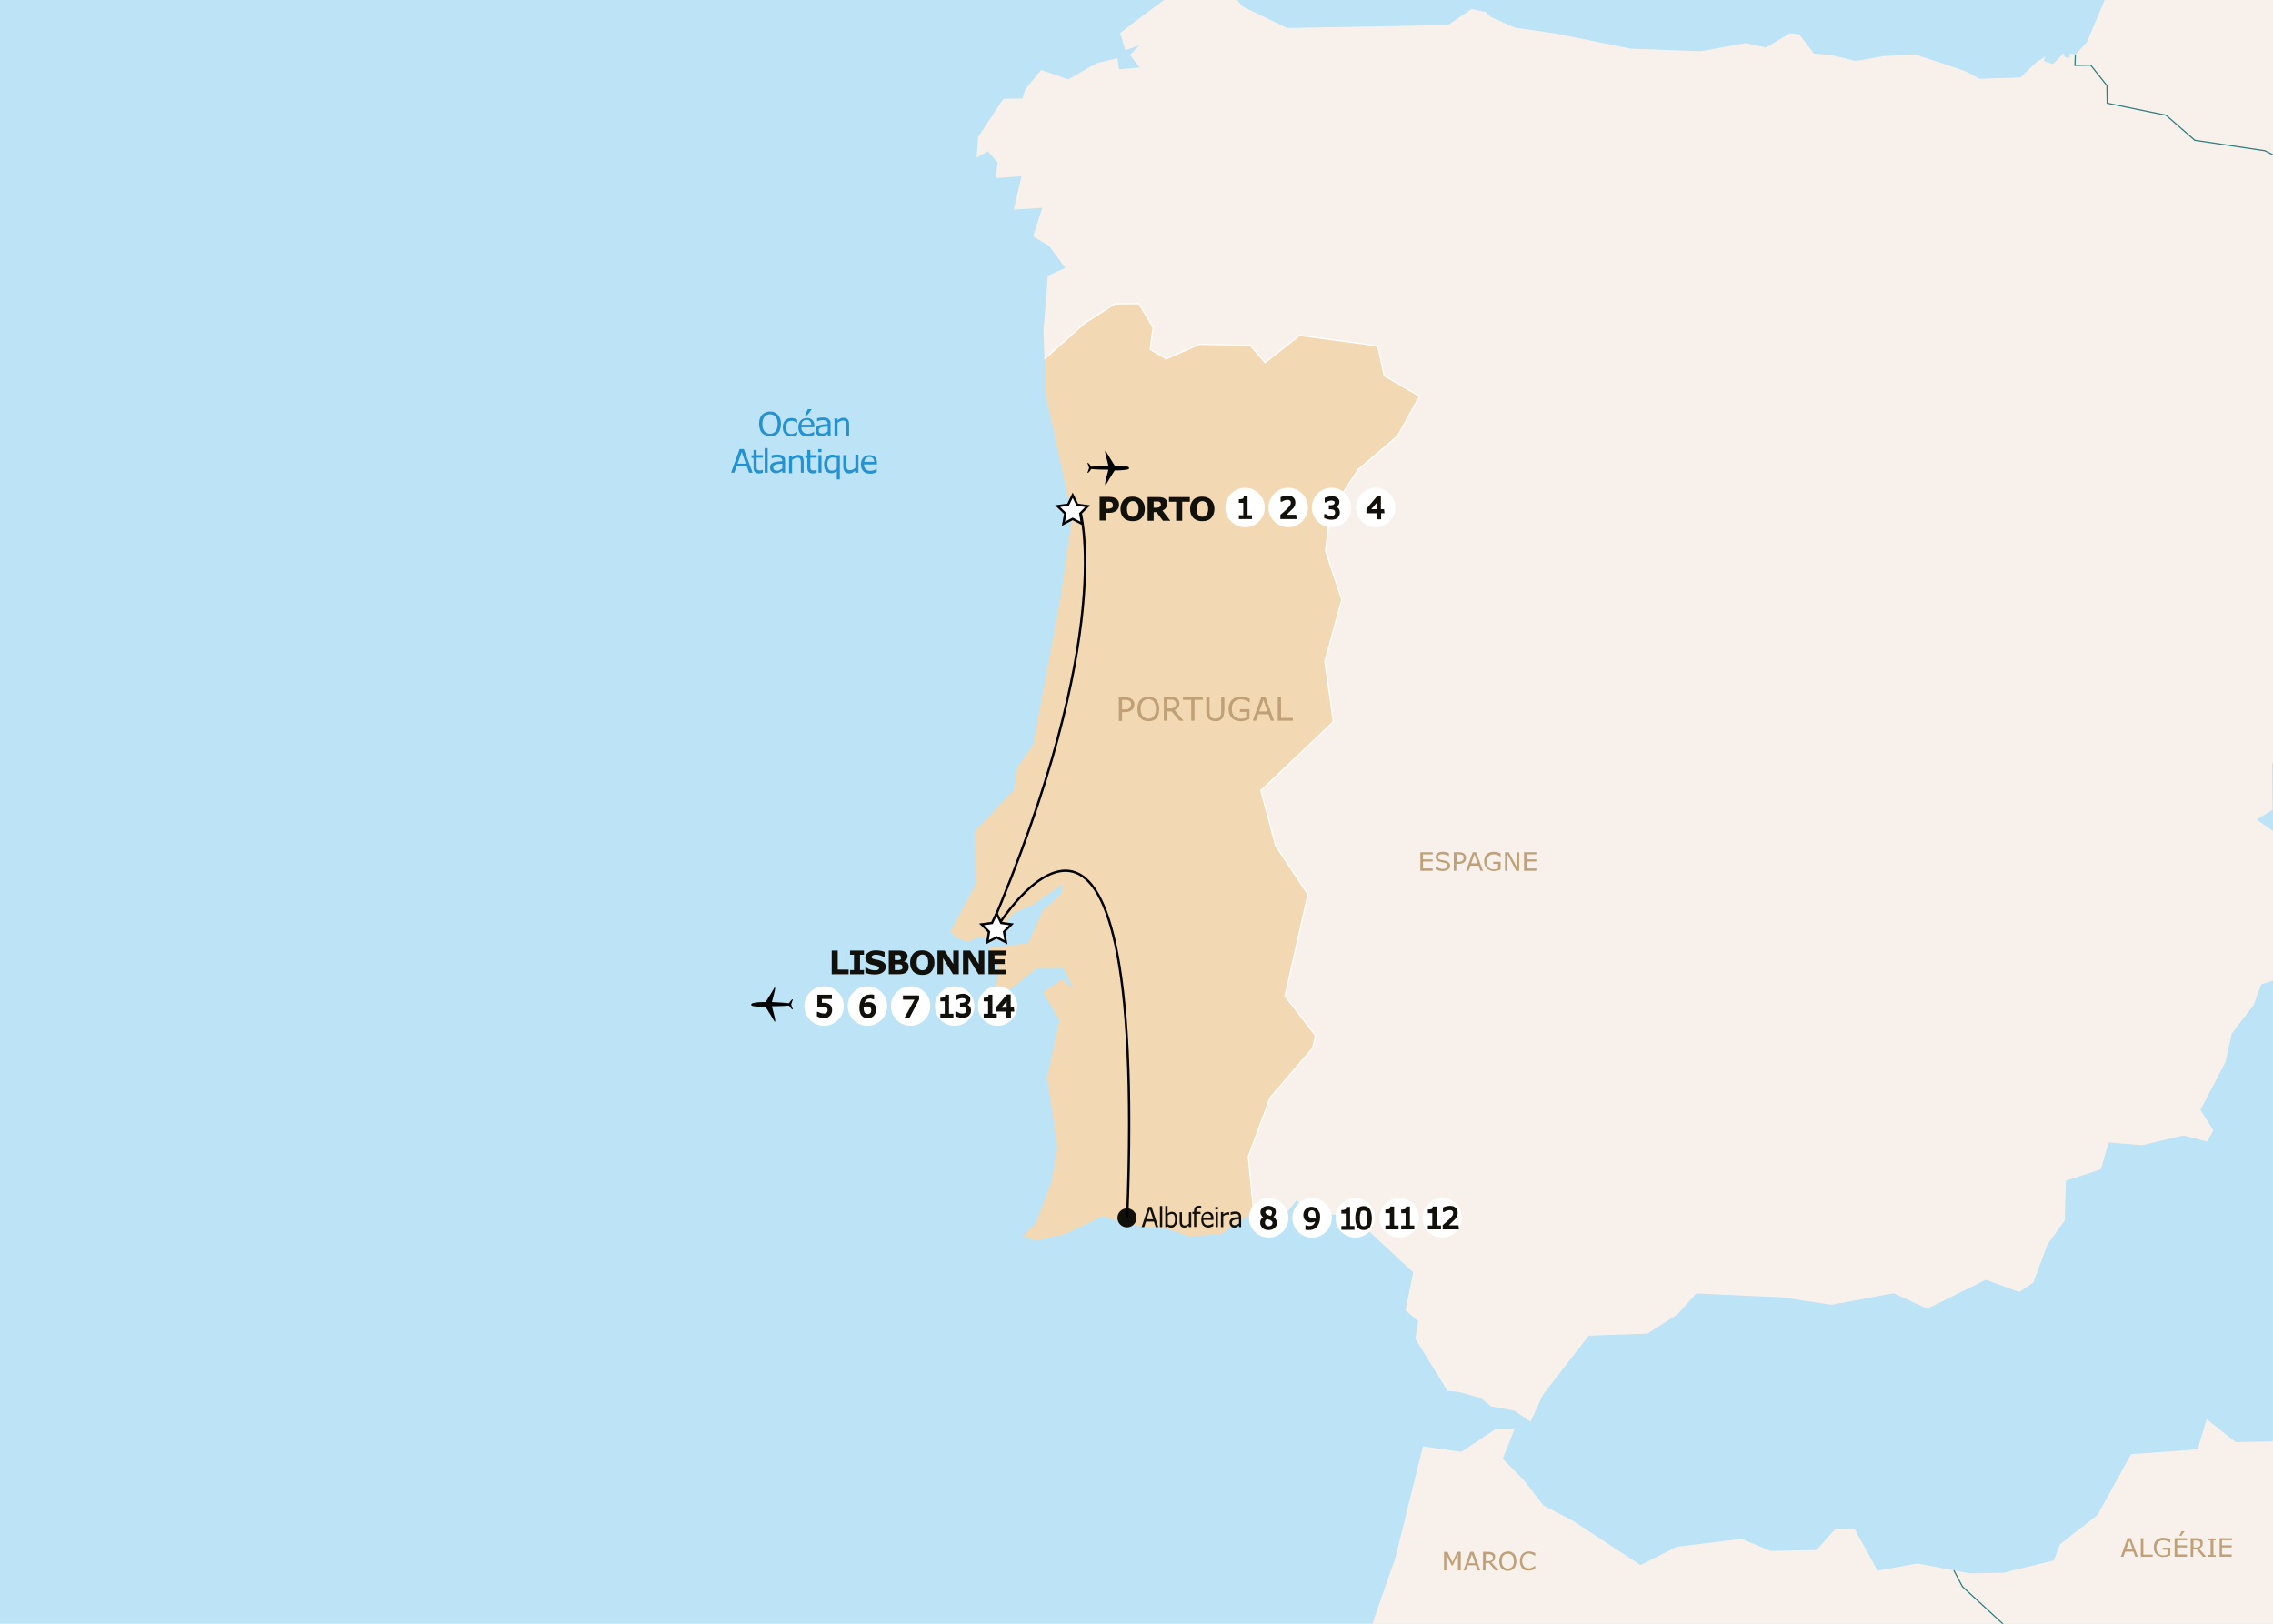 <?xml version="1.0" encoding="utf-8"?>
<!-- Generator: Adobe Illustrator 20.0.0, SVG Export Plug-In . SVG Version: 6.00 Build 0)  -->
<svg version="1.1" xmlns="http://www.w3.org/2000/svg" xmlns:xlink="http://www.w3.org/1999/xlink" x="0px" y="0px" width="980px"
	 height="700px" viewBox="0 0 980 700" style="enable-background:new 0 0 980 700;" xml:space="preserve">
<style type="text/css">
	.st0{fill:#BCE3F6;}
	.st1{fill:#F8F1EB;}
	.st2{fill:#F3D9B3;}
	.st3{fill:#2492D0;}
	.st4{fill:#CBE7E5;}
	.st5{fill:#D0D0D0;}
	.st6{fill:none;stroke:#2F7E80;stroke-width:0.504;}
	.st7{fill:none;stroke:#FFFFFF;stroke-width:0.504;}
	.st8{fill:#12100B;}
	.st9{fill:#C0A076;}
	.st10{fill:none;stroke:#000000;stroke-width:0.252;}
	.st11{fill:#FFFFFF;}
	.st12{fill:#12100B;stroke:#12100B;stroke-width:0.75;stroke-miterlimit:10;}
	.st13{fill:none;stroke:#000000;stroke-miterlimit:10;}
	.st14{fill:#FFFFFF;stroke:#000000;stroke-miterlimit:10;}
</style>
<g id="Layer_1">
	<g>
		<rect x="-10" y="-9" class="st0" width="999.9" height="723.8"/>
	</g>
	<polygon class="st1" points="1166.1,98.1 1150.4,106.5 1137.3,105.2 1123.6,99.2 1109.2,98 1103.7,100.1 1091.3,97.4 1086.4,84.5 
		1066.4,70.4 1046.5,69.2 1037.7,79.5 1026,78.9 1002,77.8 976.5,65 946.3,60.5 933.9,49.7 908.5,44.5 908.4,36.9 901.4,28.1 
		894.6,28.2 894.8,23.6 892.5,23 892.3,25 890.3,24.7 889.7,22.9 886.1,26.7 885,27.6 881.1,26.3 882,24.4 878.3,26.5 871.1,33.4 
		853.5,34 847.3,30.7 835.6,26.7 825.3,23.4 812.3,24.2 800,26.3 789.6,23.7 782.1,23.1 775.8,14.9 771.7,14.3 761.5,20.5 
		752.6,18.6 733.4,22.1 703.2,21 670.9,14.5 653.1,11.9 642.7,7.3 640.7,5.2 634.5,3.9 624.3,10.8 555,12.1 535.7,2.8 529.5,-4.7 
		520.6,-5.3 519.2,-1.2 514.4,-3.9 504.2,-1.7 491.2,7.9 483,14.2 485.2,21.7 491.3,19.5 487.2,23.7 491.4,29.1 482.5,29.9 
		481.8,25.1 472.9,27.2 460.6,34.2 448.9,30.2 442.1,38.4 440.8,42.5 432.6,42.6 421.7,59.1 421.1,68 425.9,65.2 430.1,70 
		429.4,76.8 440.4,76 437.1,90.4 449.4,89.6 445.4,101.9 452.3,106 459.3,115.5 451.8,118.9 449.9,142.2 450.3,154.8 467.7,139.3 
		480.7,131 491,130.9 497.2,141.1 495.9,150.6 502.8,154.7 517.2,148.4 539.1,148.9 545.4,156.3 560.3,144.6 594,149.1 596.8,162 
		612,170.8 602.6,187.9 585.6,202.4 573.4,221 571.5,237.4 578.5,258.5 571.2,285.2 574.9,311.1 543.6,340.8 550,364.6 563.9,385.6 
		554,429.4 567.2,446.4 565.9,451.9 547.6,473.2 538.2,498.6 540.5,522.5 552.1,518.9 554.2,523.7 558.9,517.5 565.2,522.9 
		583,524.1 609.3,548.5 606,564.9 611.5,569.6 610.2,577.1 624.1,599.6 629.6,600.2 638.6,602.8 642.7,606.2 653,608.2 659.9,612.9 
		665.3,601.2 685,575.8 710.3,574.9 723.3,566.6 731.4,557.6 768.5,559.3 789.7,562.5 816.4,557.5 830.9,564.2 856.2,551.7 
		870.6,557 876.7,552.9 882.8,536.4 890.2,526.1 890.7,509 905.8,504.1 909.1,492.5 923.5,493.7 941.3,489.5 951.6,492.1 
		954.3,487.3 948.7,478.5 959.5,457.9 962.2,445.6 971.7,433.2 975,424.3 988.7,420.1 1001.6,404.2 1011.1,400 1006.3,394.6 
		1002.8,387.1 993.2,385.9 980.6,358.7 973,353.3 979.8,349.1 979.6,329.3 1033.1,253 1044.7,244 1043.3,248.1 1046.1,251.5 
		1050.8,242.6 1040.5,234.5 1052,220.1 1095.7,206 1125.1,196.2 1143.4,172.8 1162.6,163.7 1187.8,151.2 1191.9,142.3 1194.5,134.8 
		1186.2,126.6 1188.2,118.4 1193,115 1197.8,116.3 1201.2,110.8 1190.8,106.8 1193.5,96.5 1186.9,92.7 1183.2,97.3 	"/>
	<polygon class="st2" points="547.6,473.2 565.9,451.9 567.2,446.4 554,429.4 563.9,385.6 550,364.6 543.6,340.8 574.9,311.1 
		571.2,285.2 578.5,258.5 571.5,237.4 573.4,221 585.6,202.4 602.6,187.9 612,170.8 596.8,162 594,149.1 560.3,144.6 545.4,156.3 
		539.1,148.9 517.2,148.4 502.8,154.7 495.9,150.6 497.2,141.1 491,130.9 480.7,131 467.7,139.3 450.3,154.8 450.9,170.2 
		462.3,222.7 457.2,258.2 445.4,321.2 438.6,330.8 437.3,340.4 420.4,358.3 420.6,381.5 409.8,401.4 411.9,404.1 417.4,406.1 
		421.5,404 433.1,405.3 431.7,400.5 437.1,393.6 445.3,390.1 458.3,381.1 457.6,385.2 449.5,392.8 443.4,406.5 432.5,408 
		426.3,408.7 430.5,414.9 429.2,429.9 436.7,425.7 446.9,417.4 458.6,417.3 462.8,426.2 458,422.1 449.8,427.7 456.8,439.9 
		451.5,464.5 455.9,494.5 453.3,509.6 446.6,527.4 441.1,532.9 446.6,534.9 459,532.1 475.4,524.4 489.1,528.4 502.8,529.6 
		512.5,532.9 526.2,532.1 540.5,522.5 538.2,498.6 	"/>
</g>
<g id="Layer_2">
	<g>
		<g>
			<path class="st3" d="M335.4,178.8c0.4,0.5,0.7,1,1,1.7c0.2,0.7,0.3,1.4,0.3,2.2s-0.1,1.6-0.3,2.3s-0.5,1.2-0.9,1.7
				c-0.4,0.5-0.9,0.8-1.5,1c-0.6,0.2-1.2,0.3-2,0.3c-0.7,0-1.4-0.1-2-0.4c-0.6-0.2-1.1-0.6-1.5-1s-0.7-1-0.9-1.7
				c-0.2-0.7-0.3-1.4-0.3-2.2c0-0.8,0.1-1.6,0.3-2.2s0.5-1.2,1-1.7c0.4-0.4,0.9-0.8,1.5-1s1.2-0.4,1.9-0.4c0.7,0,1.4,0.1,2,0.4
				S335,178.4,335.4,178.8z M335.3,182.8c0-1.3-0.3-2.3-0.9-3.1c-0.6-0.7-1.4-1.1-2.4-1.1c-1,0-1.8,0.4-2.4,1.1
				c-0.6,0.7-0.9,1.7-0.9,3.1c0,1.3,0.3,2.4,0.9,3.1s1.4,1.1,2.4,1.1s1.8-0.4,2.4-1.1C335,185.1,335.3,184.1,335.3,182.8z"/>
			<path class="st3" d="M343.7,187.4c-0.4,0.2-0.8,0.4-1.2,0.5c-0.4,0.1-0.8,0.2-1.2,0.2c-0.6,0-1.1-0.1-1.5-0.2
				c-0.5-0.2-0.9-0.4-1.2-0.7c-0.3-0.3-0.6-0.7-0.8-1.2c-0.2-0.5-0.3-1.1-0.3-1.8c0-1.2,0.3-2.2,1-2.9c0.7-0.7,1.6-1.1,2.7-1.1
				c0.4,0,0.9,0.1,1.3,0.2c0.4,0.1,0.8,0.3,1.2,0.5v1.4h-0.1c-0.4-0.3-0.8-0.5-1.2-0.7s-0.8-0.2-1.2-0.2c-0.7,0-1.3,0.2-1.7,0.7
				c-0.4,0.5-0.6,1.2-0.6,2.2c0,0.9,0.2,1.6,0.6,2.1c0.4,0.5,1,0.7,1.7,0.7c0.3,0,0.5,0,0.8-0.1c0.3-0.1,0.5-0.2,0.7-0.3
				c0.2-0.1,0.4-0.2,0.5-0.3s0.3-0.2,0.4-0.3h0.1V187.4z"/>
			<path class="st3" d="M351.1,184.2h-5.6c0,0.5,0.1,0.9,0.2,1.2c0.1,0.3,0.3,0.6,0.6,0.9c0.2,0.2,0.5,0.4,0.8,0.5
				c0.3,0.1,0.7,0.2,1.1,0.2c0.5,0,1-0.1,1.6-0.3s0.9-0.4,1.1-0.6h0.1v1.4c-0.4,0.2-0.9,0.3-1.3,0.5s-0.9,0.2-1.4,0.2
				c-1.3,0-2.3-0.3-3-1s-1.1-1.7-1.1-2.9c0-1.2,0.3-2.2,1-3c0.7-0.7,1.6-1.1,2.7-1.1c1,0,1.8,0.3,2.4,0.9c0.6,0.6,0.8,1.5,0.8,2.6
				V184.2z M349.8,183.2c0-0.7-0.2-1.2-0.5-1.6s-0.8-0.6-1.5-0.6c-0.7,0-1.2,0.2-1.6,0.6c-0.4,0.4-0.6,0.9-0.7,1.5H349.8z
				 M350,176.4l-1.9,2.6h-1l1.2-2.6H350z"/>
			<path class="st3" d="M358.2,187.8h-1.3V187c-0.1,0.1-0.3,0.2-0.5,0.3c-0.2,0.1-0.4,0.2-0.6,0.3c-0.2,0.1-0.5,0.2-0.7,0.3
				c-0.3,0.1-0.6,0.1-1,0.1c-0.7,0-1.3-0.2-1.8-0.7s-0.7-1-0.7-1.7c0-0.6,0.1-1,0.4-1.4c0.2-0.4,0.6-0.6,1.1-0.8
				c0.5-0.2,1-0.3,1.7-0.4c0.7-0.1,1.4-0.1,2.1-0.2v-0.2c0-0.3-0.1-0.5-0.2-0.7s-0.2-0.3-0.4-0.5c-0.2-0.1-0.4-0.2-0.7-0.2
				c-0.3,0-0.5-0.1-0.8-0.1c-0.3,0-0.7,0-1.1,0.1c-0.4,0.1-0.8,0.2-1.3,0.4h-0.1v-1.3c0.3-0.1,0.6-0.1,1.1-0.2
				c0.5-0.1,0.9-0.1,1.4-0.1c0.5,0,1,0,1.4,0.1c0.4,0.1,0.7,0.2,1,0.5c0.3,0.2,0.5,0.5,0.7,0.8s0.2,0.7,0.2,1.2V187.8z M356.9,186
				v-2.1c-0.4,0-0.9,0.1-1.4,0.1c-0.5,0-1,0.1-1.3,0.2c-0.4,0.1-0.7,0.3-0.9,0.5c-0.2,0.2-0.3,0.5-0.3,0.9c0,0.4,0.1,0.8,0.4,1
				c0.3,0.2,0.7,0.3,1.2,0.3c0.5,0,0.9-0.1,1.2-0.3C356.3,186.4,356.6,186.2,356.9,186z"/>
			<path class="st3" d="M366.2,187.8h-1.3v-4.3c0-0.4,0-0.7-0.1-1s-0.1-0.5-0.2-0.7c-0.1-0.2-0.3-0.3-0.5-0.4
				c-0.2-0.1-0.5-0.1-0.8-0.1c-0.4,0-0.7,0.1-1.1,0.3s-0.8,0.4-1.1,0.7v5.7h-1.3v-7.6h1.3v0.8c0.4-0.3,0.8-0.6,1.2-0.8
				c0.4-0.2,0.9-0.3,1.3-0.3c0.8,0,1.5,0.2,1.9,0.7c0.4,0.5,0.6,1.2,0.6,2.1V187.8z"/>
			<path class="st3" d="M324.5,203.8H323l-1-2.8h-4.4l-1,2.8h-1.4l3.7-10.2h1.8L324.5,203.8z M321.6,199.9l-1.8-5l-1.8,5H321.6z"/>
			<path class="st3" d="M328.9,203.8c-0.2,0.1-0.5,0.1-0.8,0.2c-0.3,0-0.5,0.1-0.8,0.1c-0.8,0-1.4-0.2-1.8-0.6
				c-0.4-0.4-0.6-1.1-0.6-2v-4.1h-0.9v-1.1h0.9V194h1.3v2.2h2.7v1.1h-2.7v3.5c0,0.4,0,0.7,0,0.9c0,0.2,0.1,0.4,0.2,0.6
				c0.1,0.2,0.2,0.3,0.4,0.4c0.2,0.1,0.4,0.1,0.8,0.1c0.2,0,0.4,0,0.7-0.1c0.2-0.1,0.4-0.1,0.5-0.2h0.1V203.8z"/>
			<path class="st3" d="M331,203.8h-1.3v-10.6h1.3V203.8z"/>
			<path class="st3" d="M338.6,203.8h-1.3V203c-0.1,0.1-0.3,0.2-0.5,0.3c-0.2,0.1-0.4,0.2-0.6,0.3c-0.2,0.1-0.5,0.2-0.7,0.3
				c-0.3,0.1-0.6,0.1-1,0.1c-0.7,0-1.3-0.2-1.8-0.7s-0.7-1-0.7-1.7c0-0.6,0.1-1,0.4-1.4c0.2-0.4,0.6-0.6,1.1-0.8
				c0.5-0.2,1-0.3,1.7-0.4c0.7-0.1,1.4-0.1,2.1-0.2v-0.2c0-0.3-0.1-0.5-0.2-0.7s-0.2-0.3-0.4-0.5c-0.2-0.1-0.4-0.2-0.7-0.2
				c-0.3,0-0.5-0.1-0.8-0.1c-0.3,0-0.7,0-1.1,0.1c-0.4,0.1-0.8,0.2-1.3,0.4h-0.1v-1.3c0.3-0.1,0.6-0.1,1.1-0.2
				c0.5-0.1,0.9-0.1,1.4-0.1c0.5,0,1,0,1.4,0.1c0.4,0.1,0.7,0.2,1,0.5c0.3,0.2,0.5,0.5,0.7,0.8s0.2,0.7,0.2,1.2V203.8z M337.3,202
				v-2.1c-0.4,0-0.9,0.1-1.4,0.1c-0.5,0-1,0.1-1.3,0.2c-0.4,0.1-0.7,0.3-0.9,0.5c-0.2,0.2-0.3,0.5-0.3,0.9c0,0.4,0.1,0.8,0.4,1
				c0.3,0.2,0.7,0.3,1.2,0.3c0.5,0,0.9-0.1,1.2-0.3C336.6,202.4,337,202.2,337.3,202z"/>
			<path class="st3" d="M346.6,203.8h-1.3v-4.3c0-0.4,0-0.7-0.1-1s-0.1-0.5-0.2-0.7c-0.1-0.2-0.3-0.3-0.5-0.4
				c-0.2-0.1-0.5-0.1-0.8-0.1c-0.4,0-0.7,0.1-1.1,0.3s-0.7,0.4-1.1,0.7v5.7h-1.3v-7.6h1.3v0.8c0.4-0.3,0.8-0.6,1.2-0.8
				c0.4-0.2,0.9-0.3,1.3-0.3c0.8,0,1.5,0.2,1.9,0.7c0.4,0.5,0.6,1.2,0.6,2.1V203.8z"/>
			<path class="st3" d="M352.1,203.8c-0.2,0.1-0.5,0.1-0.8,0.2c-0.3,0-0.5,0.1-0.8,0.1c-0.8,0-1.4-0.2-1.8-0.6
				c-0.4-0.4-0.6-1.1-0.6-2v-4.1h-0.9v-1.1h0.9V194h1.3v2.2h2.7v1.1h-2.7v3.5c0,0.4,0,0.7,0,0.9c0,0.2,0.1,0.4,0.2,0.6
				c0.1,0.2,0.2,0.3,0.4,0.4c0.2,0.1,0.4,0.1,0.8,0.1c0.2,0,0.4,0,0.7-0.1c0.2-0.1,0.4-0.1,0.5-0.2h0.1V203.8z"/>
			<path class="st3" d="M354.2,194.9h-1.4v-1.3h1.4V194.9z M354.2,203.8h-1.3v-7.6h1.3V203.8z"/>
			<path class="st3" d="M362.1,206.7h-1.3V203c-0.4,0.3-0.8,0.6-1.2,0.8c-0.4,0.2-0.8,0.2-1.3,0.2c-0.9,0-1.6-0.3-2.2-1
				s-0.8-1.7-0.8-2.9c0-0.7,0.1-1.2,0.3-1.7c0.2-0.5,0.4-0.9,0.7-1.3c0.3-0.3,0.7-0.6,1.1-0.8c0.4-0.2,0.8-0.3,1.3-0.3
				c0.4,0,0.8,0,1.1,0.1c0.3,0.1,0.6,0.2,1,0.4l0.1-0.3h1.2V206.7z M360.8,201.9v-4.3c-0.4-0.2-0.7-0.3-0.9-0.3s-0.6-0.1-0.9-0.1
				c-0.7,0-1.3,0.3-1.7,0.8c-0.4,0.5-0.6,1.2-0.6,2.1c0,0.9,0.2,1.6,0.5,2.1c0.3,0.5,0.8,0.7,1.5,0.7c0.4,0,0.7-0.1,1.1-0.2
				C360.1,202.4,360.5,202.2,360.8,201.9z"/>
			<path class="st3" d="M370,203.8h-1.3V203c-0.4,0.3-0.8,0.6-1.2,0.8s-0.8,0.3-1.3,0.3c-0.8,0-1.4-0.2-1.9-0.7
				c-0.4-0.5-0.7-1.2-0.7-2.2v-5h1.3v4.3c0,0.4,0,0.7,0.1,1c0,0.3,0.1,0.5,0.2,0.7c0.1,0.2,0.3,0.3,0.5,0.4c0.2,0.1,0.5,0.1,0.9,0.1
				c0.3,0,0.7-0.1,1.1-0.3c0.4-0.2,0.8-0.4,1.1-0.7v-5.7h1.3V203.8z"/>
			<path class="st3" d="M378.1,200.2h-5.6c0,0.5,0.1,0.9,0.2,1.2c0.1,0.3,0.3,0.6,0.6,0.9c0.2,0.2,0.5,0.4,0.8,0.5
				c0.3,0.1,0.7,0.2,1.1,0.2c0.5,0,1-0.1,1.6-0.3s0.9-0.4,1.1-0.6h0.1v1.4c-0.4,0.2-0.9,0.3-1.3,0.5s-0.9,0.2-1.4,0.2
				c-1.3,0-2.3-0.3-3-1s-1.1-1.7-1.1-2.9c0-1.2,0.3-2.2,1-3c0.7-0.7,1.6-1.1,2.7-1.1c1,0,1.8,0.3,2.4,0.9c0.6,0.6,0.8,1.5,0.8,2.6
				V200.2z M376.9,199.2c0-0.7-0.2-1.2-0.5-1.6s-0.8-0.6-1.5-0.6c-0.7,0-1.2,0.2-1.6,0.6c-0.4,0.4-0.6,0.9-0.7,1.5H376.9z"/>
		</g>
	</g>
	<polyline class="st1" points="1722.6,836.2 1704.1,836.6 1683.2,822.7 1694,872 1665.7,892.5 1629.2,917.9 1610.4,933.3 
		1608.2,957.3 1617.1,985.8 1608.1,1013.3 1582.3,1026.2 1569.2,1024.5 1561.1,1028 1551,1037.2 1551.9,1044.7 1561.7,1054 
		1572.7,1069.2 	"/>
	<polygon class="st1" points="1551.9,1044.7 1551,1037.2 1561.1,1028 1569.2,1024.5 1537.6,898.8 1493.7,868.4 1483.3,832.4 
		1454.1,818 1442.1,773.2 1447.2,755.3 1488.7,710 1494,582.1 1484.1,569.4 1486,561.8 1499.6,555.4 1503.2,541.2 1474.3,536.4 
		1458,543.6 1446.9,536.4 1428.9,527.9 1421.4,533.5 1419.5,540.4 1391.4,541 1376.7,527.7 1367.9,529.9 1357.2,542.5 1333.1,540.3 
		1312.3,561.3 1293.6,553.5 1281,538.7 1256.1,533.2 1212.9,532.1 1195.4,544.1 1180.9,542.4 1179.6,545.1 1161.7,541.4 
		1155.1,554.6 1120.2,555.4 1099.9,567.4 1053.9,566.4 1020.8,587 1005.1,590.7 997.1,601.2 988.9,602 979.7,621.4 963.9,621.7 
		951.4,611.8 947.5,624.8 918.8,626.9 904.3,653.1 888.1,665.8 885.5,672.7 863.7,678 849.3,678.3 842.4,677 846.1,684 875.1,710.7 
		873.6,722.5 882.9,729.6 880.5,746.1 887.2,761.4 888,836.1 899.5,855.8 911.5,861 913.6,873.7 901,883.1 901.5,905 813.8,910.6 
		800.7,936.4 752.3,940.2 744.3,951.3 758.8,983.8 753.6,996.7 680.2,1027.5 661,1068 658.3,1069.2 1572.7,1069.2 1561.7,1054 	"/>
	<polygon class="st1" points="680.2,1027.5 753.6,996.7 758.8,983.8 744.3,951.3 752.3,940.2 800.7,936.4 813.8,910.6 901.5,905 
		901,883.1 913.6,873.7 911.5,861 899.5,855.8 888,836.1 887.2,761.4 880.5,746.1 882.9,729.6 873.6,722.5 875.1,710.7 846.1,684 
		842.4,677 826.6,674 809.5,677.1 799.5,658.9 791.3,659.1 783.2,668.2 763.4,668.6 750.9,663.4 722.9,666.8 707.3,674.7 678,655.5 
		665.5,649 657.1,638.2 647.9,628.9 653.1,615.8 644.9,616 630,625.9 613.5,623.5 601.6,671.6 585.5,717.7 559.7,758.6 496,794.9 
		483.2,803.4 468.1,803 451.3,818.4 438.2,846.1 410.5,865.8 403.2,872.8 411,886.3 405.9,904.2 384,935.4 377.9,939.6 376.8,949.2 
		370.1,958.3 379.9,994.3 370.5,1003.3 377.6,1016.2 385.3,1020.8 385.9,1047.4 372.2,1069.2 658.3,1069.2 661,1068 	"/>
	<polygon class="st1" points="1486,561.8 1484.1,569.4 1494,582.1 1488.7,710 1447.2,755.3 1442.1,773.2 1454.1,818 1483.3,832.4 
		1493.7,868.4 1537.6,898.8 1569.2,1024.5 1582.3,1026.2 1608.1,1013.3 1617.1,985.8 1608.2,957.3 1610.4,933.3 1629.2,917.9 
		1665.7,892.5 1694,872 1683.2,822.7 1670.2,827.8 1666,823.8 1663.5,803.3 1655.1,793.3 1641.6,804.5 1636,799.2 1635.1,789 
		1628.2,789.1 1622.8,794 1601.9,778.1 1593.9,756.4 1598.2,737.9 1629.5,722.8 1651.5,697.7 1655.9,679.2 1663.3,674.9 
		1656.6,649.8 1648.8,641.1 1646.7,636.4 1626.6,626.6 1621.3,604.8 1623.6,587.7 1645.8,568.1 1646.3,561.2 1657.8,551.4 
		1657.4,536.4 1647.7,530.5 1639.1,544.3 1625.5,547.4 1625,555.6 1613.3,557.2 1601.4,545.8 1604.5,531.4 1601,526 1603.6,519.8 
		1571,506.9 1556.1,512.7 1541.7,514.4 1520.9,534.7 1503.2,541.2 1499.6,555.4 	"/>
	<polygon class="st4" points="1641.2,781.7 1643.5,791.2 1651,791 1659.8,782.6 1652.6,771.9 	"/>
	<polygon class="st4" points="1655.7,724.7 1660.5,725.9 1663.8,719.7 1657.6,719.8 	"/>
	<polygon class="st4" points="1677.9,707.8 1672.5,709.9 1672,716.1 1676.8,718 	"/>
	<polygon class="st1" points="924.9,-183.6 927.6,-189.1 922,-197.2 914.5,-196.5 	"/>
	<polygon class="st1" points="921.9,-206.8 919.1,-212.2 914.3,-217 914.3,-212.2 	"/>
	<polygon class="st5" points="891.5,23.4 890.8,23.8 891.3,24.3 	"/>
	<polygon class="st1" points="1087.2,395.9 1083.8,403.5 1086.6,408.2 1091.4,405.5 1099.6,406.1 1103.1,410.1 1101.7,402.6 
		1091.4,402 	"/>
	<polygon class="st1" points="1083.7,389.8 1085.8,393.9 1088.5,392.5 1100,373.3 1100.6,367.8 1089,368.6 1078.1,376.9 
		1073.4,387.2 1076.9,391.9 	"/>
	<polygon class="st1" points="1152.5,344.1 1153.2,335.2 1163.4,333.8 1169.6,338.5 1169,348.8 1180,352.1 1186.9,356.1 1187,358.8 
		1201.3,353.3 1205.4,345 1209.4,337.5 1214.8,327.9 1213.4,319.7 1208.5,318.4 1197.6,319.1 1196.2,315.1 1200.2,308.2 
		1193.4,311.7 1194,308.2 1203.6,300.6 1202.2,297.9 1179,307 1169.4,311.9 1155.8,321.6 1144.8,327.1 1146.4,342.8 	"/>
	<polygon class="st1" points="1236.5,303.1 1237.3,309.9 1254.4,309.1 1262,315.1 1270.2,310.3 1269.4,302.8 1256.3,293.3 1231,297 
		1232.4,303.1 	"/>
	<polygon class="st1" points="1637.7,84.3 1640.5,90.4 1645.3,89.7 1642.5,83.6 1646.6,82.2 1647.3,78.1 1645.1,72.6 1637.7,78.2 
		1622.6,79.7 1626.8,85.8 	"/>
	<polygon class="st1" points="1727.3,552.2 1718.5,545.4 1715.7,548.2 1721.2,556.3 	"/>
	<polyline class="st1" points="1609.5,-299.8 1614.5,-282.7 1620,-274.6 1630.9,-284.9 1637,-292.5 1643.3,-283 1659,-283.1 
		1682,-276.1 1696.5,-290.8 	"/>
	<polyline class="st1" points="886.1,-303 880.6,-304.3 872.3,-306.9 864.2,-298 874.5,-294 866.4,-277.5 874.7,-270.1 
		886.6,-251.1 888,-245.6 916.3,-224.7 925.9,-224.1 922.5,-217.2 930.1,-213.2 940.5,-199 934.4,-195.5 931,-187.9 924.9,-182.4 
		925.6,-175.6 940.1,-166.9 942,-158 949.4,-147.1 955.1,-129.4 957,-117.2 961.7,-111.3 955.7,-115.8 951,-128 937.1,-145.7 
		935.7,-156.1 932.5,-156.1 931.3,-151.8 931.7,-138.3 924.8,-86.4 929.4,-85.1 931.8,-78.7 927.7,-73.7 924,-83.2 919.2,-51.2 
		909.6,-5.2 899.8,18.1 894.8,23.6 894.6,28.2 901.4,28.1 908.4,36.9 908.5,44.5 933.9,49.7 946.3,60.5 976.5,65 1002,77.8 
		1026,78.9 1037.7,79.5 1046.5,69.2 1066.4,70.4 1086.4,84.5 1099.4,81 1109.1,88.4 1109.2,98 1123.6,99.2 1137.3,105.2 
		1150.4,106.5 1166.1,98.1 1183.2,97.3 1186.9,92.7 1183.8,83.6 1186.4,73.4 1184.3,64.5 1183.7,71.3 1178.1,68 1183.6,60.4 
		1188.8,38.5 1212.8,30.1 1224.4,23.2 1235.9,12.1 1247.5,8.6 1263.4,16.7 1277.1,19.3 1287.5,28.1 1302.5,18.4 1326.6,28.4 
		1331.5,36.5 1360.4,48.6 1387.8,47.6 1407.6,39.3 1421.8,17.3 1437.5,9 1459.3,-6.3 1466.8,-8.4 1469,-13.4 1475.2,-15.5 
		1477.9,-11.6 1481.3,-12.6 1477,-21.5 1482.4,-27 1481.7,-32.4 1475.5,-34.4 1469.9,-48 1454.8,-50.6 1433.4,-59.3 1437.4,-79.8 
		1439.3,-94.2 1435.8,-101 1422.6,-115.2 1429.4,-129.6 1445,-148.9 1438.6,-172 1433,-185 1438.3,-199.4 1422.9,-233.4 
		1416.7,-238.8 1397.5,-243.4 1387.3,-232.4 1377.1,-216.6 1373,-215.8 1373.5,-238.4 1382.3,-250.1 1383.6,-262.4 1398.5,-279.6 
		1400.5,-289.2 1411.4,-296.8 1414.7,-307.1 	"/>
	<path class="st1" d="M1696.5-292.3l-14.5,14.7l-22.9-7.1l-15.8,0.1l7.7,15.6l-2,9.6l-21.8,18.6l-4,13.7l-4.1-0.6l-12.4-8.1
		l-11.7-2.6l-12.3,6.9l-20.6-3.9l-4.7,6.9l2.3,26.6l-6.2,2.1c0,0-6.9-2-6.9-4.7c0-2.7-0.1-13-0.1-13l-15.9-13.5l-11.1-14.2l-4.1,6.9
		l-7.5,1.4l-12.8,22.7l-14.4,4.2l-18.5-1.9l-23.9,12.5L1433-185l5.6,12.9l6.4,23.2l-15.6,19.3l-6.7,14.4l13.2,14.2l3.5,6.8
		l-1.9,14.4l-3.9,20.5l21.3,8.7l15.1,2.6l5.6,13.6l6.2,2l0.7,5.5l-5.4,5.5l4.4,8.8l12.1-2.8l9.5-9.6l14.9-24l8.8-9.6l21.2-2.2l11,4
		l13.7,1.9l21.4,18.2l21.3,5.3l15.1,5.3l2.2,17.7l3.6,19.1l11.3,34l3.6,15l-4.7,8.9l1.4,3.4l8.2-1.4l12.4,6.7l-3.3,9.6l11,3.3
		l11.1,9.5l-7.5,6.2l3.5,8.2l6.1-5.5l16.4-2.9l15.9,17.6"/>
	<polygon class="st1" points="1103.7,100.1 1109.2,98 1109.1,88.4 1099.4,81 1086.4,84.5 1091.3,97.4 	"/>
	<polygon class="st1" points="1469,-13.4 1466.8,-8.4 1477.9,-11.6 1475.2,-15.5 	"/>
	<path class="st1" d="M1414.7-305.5l-3.3,10.3l-10.9,7.6l-2,9.6l-14.9,17.2l-1.3,12.3l-8.8,11.7l-0.5,22.5l4.1-0.7l10.1-15.8
		l10.2-11l19.2,4.6l6.2,5.4l15.4,34l23.9-12.5l18.5,1.9l14.4-4.2l12.8-22.7l7.5-1.4l4.1-6.9l11.1,14.2l15.9,13.5
		c0,0,0.1,10.2,0.1,13c0,2.7,6.9,4.7,6.9,4.7l6.2-2.1l-2.3-26.6l4.7-6.9l20.6,3.9l12.3-6.9l11.7,2.6l12.4,8.1l4.1,0.6l4-13.7
		l21.8-18.6l2-9.6l-7.7-15.6l-6.3-9.5l-6.1,7.6l-10.9,10.3l-5.6-8.1l-5-17l-15.8,0.8l-4.2-8.2"/>
	<polyline class="st1" points="1589.6,-307.1 1593.7,-298.9 1609.5,-299.8 	"/>
	<polyline class="st6" points="842.4,677 846.1,684 875.1,710.7 873.6,722.5 882.9,729.6 880.5,746.1 887.2,761.4 888,836.1 
		899.5,855.8 911.5,861 913.6,873.7 901,883.1 901.5,905 813.8,910.6 800.7,936.4 752.3,940.2 744.3,951.3 758.8,983.8 753.6,996.7 
		680.2,1027.5 661,1068 659.1,1068.9 	"/>
	<polyline class="st6" points="1572,1068.2 1561.7,1054 1551.9,1044.7 1551,1037.2 1561.1,1028 1569.2,1024.5 1582.3,1026.2 
		1608.1,1013.3 1617.1,985.8 1608.2,957.3 1610.4,933.3 1629.2,917.9 1665.7,892.5 1694,872 1683.2,822.7 	"/>
	<polyline class="st6" points="1569.2,1024.5 1537.6,898.8 1493.7,868.4 1483.3,832.4 1454.1,818 1442.1,773.2 1447.2,755.3 
		1488.7,710 1494,582.1 1484.1,569.4 1486,561.8 1499.6,555.4 1503.2,541.2 	"/>
	<polyline class="st7" points="450.3,154.8 467.7,139.3 480.7,131 491,130.9 497.2,141.1 495.9,150.6 502.8,154.7 517.2,148.4 
		539.1,148.9 545.4,156.3 560.3,144.6 594,149.1 596.8,162 612,170.8 602.6,187.9 585.6,202.4 573.4,221 571.5,237.4 578.5,258.5 
		571.2,285.2 574.9,311.1 543.6,340.8 550,364.6 563.9,385.6 554,429.4 567.2,446.4 565.9,451.9 547.6,473.2 538.2,498.6 
		540.5,522.5 	"/>
	<polyline class="st6" points="1109.2,98 1123.6,99.2 1137.3,105.2 1150.4,106.5 1166.1,98.1 1183.2,97.3 1186.9,92.7 	"/>
	<polyline class="st6" points="1086.4,84.5 1099.4,81 1109.1,88.4 1109.2,98 	"/>
	<polyline class="st6" points="894.8,23.6 894.6,28.2 901.4,28.1 908.4,36.9 908.5,44.5 933.9,49.7 946.3,60.5 976.5,65 1002,77.8 
		1026,78.9 1037.7,79.5 1046.5,69.2 1066.4,70.4 1086.4,84.5 	"/>
	<polyline class="st6" points="1477.9,-11.6 1475.2,-15.5 1469,-13.4 1466.8,-8.4 	"/>
	<polyline class="st6" points="1438.3,-199.4 1422.9,-233.4 1416.7,-238.8 1397.5,-243.4 1387.3,-232.4 1377.1,-216.6 1373,-215.8 
		1373.5,-238.4 1382.3,-250.1 1383.6,-262.4 1398.5,-279.6 1400.5,-289.2 1411.4,-296.8 1414.7,-307.1 	"/>
	<polyline class="st7" points="1481.3,-12.6 1477,-21.5 1482.4,-27 1481.7,-32.4 1475.5,-34.4 1469.9,-48 1454.8,-50.6 
		1433.4,-59.3 1437.4,-79.8 1439.3,-94.2 1435.8,-101 1422.6,-115.2 1429.4,-129.6 1445,-148.9 1438.6,-172 1433,-185 
		1438.3,-199.4 	"/>
	<path class="st6" d="M1643.3-284.5l7.7,15.6l-2,9.6l-21.8,18.6l-4,13.7l-4.1-0.6l-12.4-8.1l-11.7-2.6l-12.3,6.9l-20.6-3.9l-4.7,6.9
		l2.3,26.6l-6.2,2.1c0,0-6.9-2-6.9-4.7c0-2.7-0.1-13-0.1-13l-15.9-13.5l-11.1-14.2l-4.1,6.9l-7.5,1.4l-12.8,22.7l-14.4,4.2
		l-18.5-1.9l-23.9,12.5"/>
	<polyline class="st6" points="1589.6,-308.6 1593.7,-300.5 1609.5,-301.3 1614.5,-284.3 1620,-276.1 1630.9,-286.5 1637,-294 
		1643.3,-284.5 	"/>
	<path class="st6" d="M1609.5-301.3"/>
	<polyline class="st6" points="1643.3,-284.5 1659,-284.7 1682,-277.6 1696.5,-292.3 	"/>
	<g>
		<g>
			<path class="st8" d="M482.5,217.5c0,0.5-0.1,0.9-0.2,1.3c-0.2,0.4-0.4,0.8-0.7,1.1c-0.4,0.4-0.9,0.7-1.4,0.9
				c-0.5,0.2-1.1,0.3-1.9,0.3h-1.6v3.3h-2.6v-10.2h4.3c0.6,0,1.2,0.1,1.6,0.2c0.4,0.1,0.8,0.3,1.2,0.5c0.4,0.3,0.7,0.6,0.9,1
				C482.4,216.4,482.5,217,482.5,217.5z M479.8,217.6c0-0.3-0.1-0.5-0.2-0.7s-0.3-0.4-0.5-0.4c-0.3-0.1-0.5-0.2-0.8-0.2
				c-0.3,0-0.6,0-1,0h-0.5v3h0.8c0.4,0,0.8,0,1.1-0.1c0.3-0.1,0.5-0.2,0.7-0.3c0.2-0.1,0.3-0.3,0.4-0.5
				C479.8,218.1,479.8,217.9,479.8,217.6z"/>
			<path class="st8" d="M493.6,219.4c0,1.6-0.5,2.9-1.4,3.9c-0.9,1-2.2,1.4-3.9,1.4c-1.6,0-2.9-0.5-3.8-1.4c-0.9-1-1.4-2.2-1.4-3.9
				c0-1.6,0.5-2.9,1.4-3.9c0.9-1,2.2-1.4,3.8-1.4c1.6,0,2.9,0.5,3.8,1.4C493.1,216.5,493.6,217.8,493.6,219.4z M490.1,222
				c0.3-0.3,0.4-0.7,0.6-1.1c0.1-0.4,0.2-0.9,0.2-1.5c0-0.6-0.1-1.1-0.2-1.6s-0.3-0.8-0.6-1c-0.2-0.3-0.5-0.5-0.8-0.6
				c-0.3-0.1-0.6-0.2-0.9-0.2c-0.3,0-0.6,0.1-0.9,0.2c-0.3,0.1-0.6,0.3-0.8,0.6c-0.2,0.3-0.4,0.6-0.6,1.1c-0.1,0.4-0.2,1-0.2,1.6
				c0,0.6,0.1,1.1,0.2,1.5c0.1,0.4,0.3,0.8,0.5,1s0.5,0.5,0.8,0.6s0.6,0.2,1,0.2s0.7-0.1,1-0.2C489.6,222.5,489.9,222.3,490.1,222z"
				/>
			<path class="st8" d="M504.6,224.5h-3.2l-2.8-3.7h-1.2v3.7h-2.6v-10.2h4.4c0.6,0,1.1,0,1.6,0.1s0.8,0.2,1.2,0.4
				c0.4,0.2,0.7,0.5,0.9,0.9c0.2,0.4,0.3,0.8,0.3,1.4c0,0.8-0.2,1.4-0.5,1.8c-0.3,0.5-0.8,0.9-1.5,1.2L504.6,224.5z M500.5,217.4
				c0-0.3-0.1-0.5-0.2-0.7s-0.3-0.3-0.5-0.4c-0.2-0.1-0.4-0.1-0.6-0.1c-0.2,0-0.5,0-0.8,0h-1v2.7h0.8c0.4,0,0.8,0,1.1-0.1
				s0.5-0.1,0.7-0.3c0.2-0.1,0.3-0.3,0.4-0.5C500.5,218,500.5,217.7,500.5,217.4z"/>
			<path class="st8" d="M512.9,216.3h-3.2v8.2h-2.6v-8.2H504v-2h9V216.3z"/>
			<path class="st8" d="M523.6,219.4c0,1.6-0.5,2.9-1.4,3.9c-0.9,1-2.2,1.4-3.9,1.4c-1.6,0-2.9-0.5-3.8-1.4c-0.9-1-1.4-2.2-1.4-3.9
				c0-1.6,0.5-2.9,1.4-3.9c0.9-1,2.2-1.4,3.8-1.4c1.6,0,2.9,0.5,3.8,1.4C523.1,216.5,523.6,217.8,523.6,219.4z M520.1,222
				c0.3-0.3,0.4-0.7,0.6-1.1c0.1-0.4,0.2-0.9,0.2-1.5c0-0.6-0.1-1.1-0.2-1.6s-0.3-0.8-0.6-1c-0.2-0.3-0.5-0.5-0.8-0.6
				c-0.3-0.1-0.6-0.2-0.9-0.2c-0.3,0-0.6,0.1-0.9,0.2c-0.3,0.1-0.6,0.3-0.8,0.6c-0.2,0.3-0.4,0.6-0.6,1.1c-0.1,0.4-0.2,1-0.2,1.6
				c0,0.6,0.1,1.1,0.2,1.5c0.1,0.4,0.3,0.8,0.5,1s0.5,0.5,0.8,0.6s0.6,0.2,1,0.2s0.7-0.1,1-0.2C519.6,222.5,519.9,222.3,520.1,222z"
				/>
		</g>
	</g>
	<g>
		<g>
			<path class="st8" d="M365.9,420h-7.3v-10.2h2.6v8.2h4.7V420z"/>
			<path class="st8" d="M372.5,420h-6v-1.8h1.7v-6.6h-1.7v-1.8h6v1.8h-1.7v6.6h1.7V420z"/>
			<path class="st8" d="M381.9,416.8c0,1-0.4,1.8-1.3,2.4c-0.8,0.6-2,0.9-3.5,0.9c-0.8,0-1.6-0.1-2.2-0.2c-0.6-0.1-1.2-0.3-1.8-0.6
				V417h0.3c0.5,0.4,1.1,0.8,1.8,1c0.7,0.2,1.3,0.3,1.9,0.3c0.2,0,0.4,0,0.6,0s0.5-0.1,0.6-0.1c0.2-0.1,0.4-0.2,0.5-0.3
				c0.1-0.1,0.2-0.3,0.2-0.5c0-0.2-0.1-0.4-0.3-0.6c-0.2-0.2-0.5-0.3-0.8-0.4c-0.4-0.1-0.8-0.2-1.2-0.3c-0.4-0.1-0.8-0.2-1.2-0.3
				c-0.9-0.3-1.5-0.7-1.8-1.1c-0.4-0.5-0.6-1.1-0.6-1.8c0-0.9,0.4-1.7,1.3-2.3c0.8-0.6,1.9-0.9,3.3-0.9c0.7,0,1.3,0.1,2,0.2
				c0.7,0.1,1.2,0.3,1.7,0.5v2.3h-0.3c-0.4-0.3-0.9-0.6-1.5-0.8c-0.6-0.2-1.2-0.3-1.8-0.3c-0.2,0-0.4,0-0.7,0
				c-0.2,0-0.4,0.1-0.6,0.2c-0.2,0.1-0.3,0.2-0.5,0.3c-0.1,0.1-0.2,0.3-0.2,0.5c0,0.3,0.1,0.5,0.3,0.6c0.2,0.1,0.6,0.3,1.2,0.4
				c0.4,0.1,0.7,0.2,1.1,0.2c0.3,0.1,0.7,0.2,1.1,0.3c0.8,0.3,1.4,0.6,1.7,1C381.8,415.6,381.9,416.1,381.9,416.8z"/>
			<path class="st8" d="M391.8,416.9c0,0.5-0.1,0.9-0.3,1.3c-0.2,0.4-0.5,0.7-0.8,1c-0.4,0.3-0.8,0.5-1.3,0.6
				c-0.5,0.1-1.1,0.2-1.8,0.2h-4.4v-10.2h4c0.8,0,1.4,0,1.8,0.1c0.4,0.1,0.8,0.2,1.1,0.4c0.4,0.2,0.7,0.5,0.9,0.8
				c0.2,0.3,0.3,0.7,0.3,1.1c0,0.5-0.1,0.9-0.4,1.3c-0.3,0.4-0.6,0.7-1.1,0.9v0.1c0.7,0.1,1.2,0.4,1.6,0.8
				C391.6,415.7,391.8,416.2,391.8,416.9z M388.4,412.7c0-0.2,0-0.3-0.1-0.5c-0.1-0.2-0.2-0.3-0.4-0.4c-0.2-0.1-0.4-0.1-0.7-0.1
				c-0.3,0-0.7,0-1.2,0h-0.2v2.2h0.4c0.4,0,0.8,0,1.1,0s0.5-0.1,0.7-0.1c0.2-0.1,0.4-0.2,0.5-0.4C388.4,413.2,388.4,413,388.4,412.7
				z M389.1,416.9c0-0.3-0.1-0.6-0.2-0.7c-0.1-0.2-0.3-0.3-0.6-0.4c-0.2-0.1-0.5-0.1-0.8-0.1c-0.4,0-0.7,0-1.1,0h-0.6v2.5h0.2
				c0.7,0,1.3,0,1.6,0s0.6-0.1,0.9-0.2c0.3-0.1,0.5-0.3,0.6-0.5C389,417.3,389.1,417.1,389.1,416.9z"/>
			<path class="st8" d="M402.9,415c0,1.6-0.5,2.9-1.4,3.9c-0.9,1-2.2,1.4-3.9,1.4c-1.6,0-2.9-0.5-3.8-1.4c-0.9-1-1.4-2.2-1.4-3.9
				c0-1.6,0.5-2.9,1.4-3.9c0.9-1,2.2-1.4,3.8-1.4c1.6,0,2.9,0.5,3.8,1.4C402.4,412,402.9,413.3,402.9,415z M399.4,417.5
				c0.3-0.3,0.4-0.7,0.6-1.1c0.1-0.4,0.2-0.9,0.2-1.5c0-0.6-0.1-1.1-0.2-1.6s-0.3-0.8-0.6-1c-0.2-0.3-0.5-0.5-0.8-0.6
				c-0.3-0.1-0.6-0.2-0.9-0.2c-0.3,0-0.6,0.1-0.9,0.2c-0.3,0.1-0.6,0.3-0.8,0.6c-0.2,0.3-0.4,0.6-0.6,1.1c-0.1,0.4-0.2,1-0.2,1.6
				c0,0.6,0.1,1.1,0.2,1.5c0.1,0.4,0.3,0.8,0.5,1s0.5,0.5,0.8,0.6s0.6,0.2,1,0.2s0.7-0.1,1-0.2C398.9,418,399.2,417.8,399.4,417.5z"
				/>
			<path class="st8" d="M413.4,420h-2.5l-4.3-7v7h-2.4v-10.2h3.1l3.7,5.8v-5.8h2.4V420z"/>
			<path class="st8" d="M424.4,420h-2.5l-4.3-7v7h-2.4v-10.2h3.1l3.7,5.8v-5.8h2.4V420z"/>
			<path class="st8" d="M433.6,420h-7.4v-10.2h7.4v2h-4.8v1.8h4.4v2h-4.4v2.5h4.8V420z"/>
		</g>
	</g>
	<g>
		<g>
			<path class="st9" d="M617.7,375.4h-5.3v-8h5.3v0.9h-4.2v2.2h4.2v0.9h-4.2v3h4.2V375.4z"/>
			<path class="st9" d="M625.2,373.1c0,0.3-0.1,0.6-0.2,0.9c-0.1,0.3-0.3,0.6-0.6,0.8c-0.3,0.2-0.6,0.4-1,0.5
				c-0.4,0.1-0.8,0.2-1.4,0.2c-0.6,0-1.1-0.1-1.6-0.2s-0.9-0.3-1.4-0.5v-1.3h0.1c0.4,0.3,0.9,0.6,1.4,0.8c0.5,0.2,1,0.3,1.5,0.3
				c0.7,0,1.2-0.1,1.5-0.4c0.4-0.2,0.6-0.6,0.6-1c0-0.4-0.1-0.6-0.3-0.8c-0.2-0.2-0.4-0.3-0.8-0.4c-0.3-0.1-0.6-0.1-0.9-0.2
				c-0.3,0-0.6-0.1-1-0.2c-0.7-0.2-1.2-0.4-1.6-0.8s-0.5-0.8-0.5-1.4c0-0.7,0.3-1.2,0.8-1.6c0.6-0.4,1.3-0.6,2.2-0.6
				c0.6,0,1.1,0.1,1.5,0.2s0.9,0.2,1.2,0.4v1.3h-0.1c-0.3-0.3-0.7-0.5-1.2-0.6s-1-0.3-1.5-0.3c-0.6,0-1,0.1-1.4,0.4
				s-0.5,0.5-0.5,0.9c0,0.3,0.1,0.6,0.3,0.8c0.2,0.2,0.5,0.3,0.9,0.4c0.2,0,0.6,0.1,1,0.2s0.8,0.1,1.1,0.2c0.6,0.2,1,0.4,1.3,0.7
				S625.2,372.5,625.2,373.1z"/>
			<path class="st9" d="M632.1,369.8c0,0.4-0.1,0.7-0.2,1c-0.1,0.3-0.3,0.6-0.5,0.8c-0.3,0.3-0.6,0.5-1,0.6
				c-0.4,0.1-0.9,0.2-1.4,0.2h-1.1v3h-1.1v-8h2.2c0.5,0,0.9,0,1.2,0.1c0.3,0.1,0.6,0.2,0.9,0.4c0.3,0.2,0.5,0.5,0.7,0.8
				C632,368.9,632.1,369.3,632.1,369.8z M631,369.8c0-0.3,0-0.5-0.1-0.7c-0.1-0.2-0.2-0.4-0.4-0.5c-0.2-0.1-0.4-0.2-0.6-0.2
				c-0.2,0-0.5-0.1-0.8-0.1h-1.1v3.2h0.9c0.4,0,0.8,0,1-0.1s0.5-0.2,0.7-0.4c0.2-0.2,0.3-0.4,0.4-0.5C631,370.3,631,370,631,369.8z"
				/>
			<path class="st9" d="M639.4,375.4h-1.1l-0.8-2.2H634l-0.8,2.2h-1.1l2.9-8h1.4L639.4,375.4z M637.1,372.2l-1.4-3.9l-1.4,3.9H637.1
				z"/>
			<path class="st9" d="M647,374.8c-0.4,0.2-0.9,0.4-1.4,0.5s-1,0.2-1.5,0.2c-0.6,0-1.2-0.1-1.7-0.3c-0.5-0.2-1-0.4-1.3-0.8
				c-0.4-0.3-0.7-0.8-0.9-1.3c-0.2-0.5-0.3-1.1-0.3-1.8c0-1.3,0.4-2.3,1.1-3c0.7-0.7,1.8-1.1,3.1-1.1c0.5,0,0.9,0.1,1.4,0.2
				s1,0.3,1.5,0.6v1.3h-0.1c-0.1-0.1-0.3-0.2-0.5-0.3c-0.2-0.1-0.4-0.3-0.6-0.3c-0.2-0.1-0.5-0.2-0.8-0.3s-0.7-0.1-1.1-0.1
				c-0.9,0-1.6,0.3-2.1,0.9c-0.5,0.6-0.8,1.4-0.8,2.3c0,1,0.3,1.8,0.8,2.4c0.5,0.6,1.3,0.9,2.2,0.9c0.3,0,0.7,0,1-0.1
				c0.3-0.1,0.6-0.2,0.9-0.3v-2h-2.1v-0.9h3.2V374.8z"/>
			<path class="st9" d="M655,375.4h-1.3l-3.8-7.2v7.2h-1v-8h1.6l3.5,6.5v-6.5h1V375.4z"/>
			<path class="st9" d="M662.4,375.4h-5.3v-8h5.3v0.9h-4.2v2.2h4.2v0.9h-4.2v3h4.2V375.4z"/>
		</g>
	</g>
	<g>
		<g>
			<path class="st9" d="M921.7,671.1h-1.1l-0.8-2.2h-3.5l-0.8,2.2h-1.1l2.9-8h1.4L921.7,671.1z M919.5,668l-1.4-3.9l-1.4,3.9H919.5z
				"/>
			<path class="st9" d="M928.1,671.1H923v-8h1.1v7.1h4V671.1z"/>
			<path class="st9" d="M935.7,670.5c-0.4,0.2-0.9,0.4-1.4,0.5s-1,0.2-1.5,0.2c-0.6,0-1.2-0.1-1.7-0.3c-0.5-0.2-1-0.4-1.3-0.8
				c-0.4-0.3-0.7-0.8-0.9-1.3c-0.2-0.5-0.3-1.1-0.3-1.8c0-1.3,0.4-2.3,1.1-3c0.7-0.7,1.8-1.1,3.1-1.1c0.5,0,0.9,0.1,1.4,0.2
				s1,0.3,1.5,0.6v1.3h-0.1c-0.1-0.1-0.3-0.2-0.5-0.3c-0.2-0.1-0.4-0.3-0.6-0.3c-0.2-0.1-0.5-0.2-0.8-0.3s-0.7-0.1-1.1-0.1
				c-0.9,0-1.6,0.3-2.1,0.9c-0.5,0.6-0.8,1.4-0.8,2.3c0,1,0.3,1.8,0.8,2.4c0.5,0.6,1.3,0.9,2.2,0.9c0.3,0,0.7,0,1-0.1
				c0.3-0.1,0.6-0.2,0.9-0.3v-2h-2.1v-0.9h3.2V670.5z"/>
			<path class="st9" d="M942.9,671.1h-5.3v-8h5.3v0.9h-4.2v2.2h4.2v0.9h-4.2v3h4.2V671.1z M941.9,660.1l-1.5,2h-0.8l1-2H941.9z"/>
			<path class="st9" d="M951.2,671.1h-1.4l-2.7-3.2h-1.5v3.2h-1.1v-8h2.2c0.5,0,0.9,0,1.2,0.1s0.6,0.2,0.9,0.3
				c0.3,0.2,0.5,0.4,0.7,0.7s0.2,0.6,0.2,1.1c0,0.6-0.1,1.1-0.4,1.4c-0.3,0.4-0.7,0.7-1.2,0.9L951.2,671.1z M948.7,665.4
				c0-0.2,0-0.4-0.1-0.6c-0.1-0.2-0.2-0.3-0.4-0.4c-0.2-0.1-0.3-0.2-0.5-0.2s-0.5-0.1-0.7-0.1h-1.3v3h1.1c0.3,0,0.6,0,0.9-0.1
				c0.3-0.1,0.5-0.2,0.6-0.3c0.2-0.2,0.3-0.3,0.4-0.5S948.7,665.7,948.7,665.4z"/>
			<path class="st9" d="M955.3,671.1h-3.2v-0.8h1V664h-1v-0.8h3.2v0.8h-1v6.4h1V671.1z"/>
			<path class="st9" d="M962.2,671.1H957v-8h5.3v0.9H958v2.2h4.2v0.9H958v3h4.2V671.1z"/>
		</g>
	</g>
	<g>
		<g>
			<path class="st9" d="M629.7,677h-1.1v-6.9l-2.2,4.7h-0.6l-2.2-4.7v6.9h-1v-8h1.5l2.1,4.5l2.1-4.5h1.5V677z"/>
			<path class="st9" d="M638.2,677h-1.1l-0.8-2.2h-3.5l-0.8,2.2H631l2.9-8h1.4L638.2,677z M636,673.9l-1.4-3.9l-1.4,3.9H636z"/>
			<path class="st9" d="M646.1,677h-1.4l-2.7-3.2h-1.5v3.2h-1.1v-8h2.2c0.5,0,0.9,0,1.2,0.1s0.6,0.2,0.9,0.3
				c0.3,0.2,0.5,0.4,0.7,0.7s0.2,0.6,0.2,1.1c0,0.6-0.1,1.1-0.4,1.4c-0.3,0.4-0.7,0.7-1.2,0.9L646.1,677z M643.6,671.3
				c0-0.2,0-0.4-0.1-0.6c-0.1-0.2-0.2-0.3-0.4-0.4c-0.2-0.1-0.3-0.2-0.5-0.2s-0.5-0.1-0.7-0.1h-1.3v3h1.1c0.3,0,0.6,0,0.9-0.1
				c0.3-0.1,0.5-0.2,0.6-0.3c0.2-0.2,0.3-0.3,0.4-0.5S643.6,671.6,643.6,671.3z"/>
			<path class="st9" d="M652.8,669.9c0.3,0.4,0.6,0.8,0.7,1.3c0.2,0.5,0.3,1.1,0.3,1.8s-0.1,1.2-0.3,1.8c-0.2,0.5-0.4,1-0.7,1.3
				c-0.3,0.4-0.7,0.6-1.2,0.8s-1,0.3-1.5,0.3c-0.6,0-1.1-0.1-1.5-0.3c-0.5-0.2-0.9-0.5-1.2-0.8s-0.6-0.8-0.7-1.3s-0.3-1.1-0.3-1.8
				c0-0.7,0.1-1.2,0.3-1.8s0.4-1,0.8-1.3c0.3-0.4,0.7-0.6,1.2-0.8c0.5-0.2,1-0.3,1.5-0.3c0.6,0,1.1,0.1,1.5,0.3
				C652.1,669.3,652.5,669.6,652.8,669.9z M652.7,673c0-1-0.2-1.8-0.7-2.4c-0.5-0.6-1.1-0.8-1.9-0.8c-0.8,0-1.5,0.3-1.9,0.8
				c-0.5,0.6-0.7,1.4-0.7,2.4c0,1,0.2,1.9,0.7,2.4s1.1,0.8,1.9,0.8s1.4-0.3,1.9-0.8S652.7,674.1,652.7,673z"/>
			<path class="st9" d="M661.8,676.4c-0.2,0.1-0.4,0.2-0.5,0.2c-0.2,0.1-0.4,0.2-0.6,0.2c-0.2,0.1-0.5,0.1-0.7,0.2
				c-0.3,0-0.5,0.1-0.8,0.1c-0.6,0-1.1-0.1-1.6-0.2s-0.9-0.4-1.2-0.8c-0.3-0.3-0.6-0.8-0.8-1.3s-0.3-1.1-0.3-1.8
				c0-0.7,0.1-1.2,0.3-1.8c0.2-0.5,0.5-1,0.8-1.3c0.3-0.3,0.8-0.6,1.2-0.8c0.5-0.2,1-0.3,1.6-0.3c0.4,0,0.9,0.1,1.3,0.2
				c0.4,0.1,0.9,0.3,1.4,0.5v1.3h-0.1c-0.4-0.4-0.9-0.6-1.3-0.8c-0.4-0.2-0.9-0.3-1.4-0.3c-0.4,0-0.8,0.1-1.1,0.2s-0.6,0.3-0.9,0.6
				c-0.2,0.3-0.4,0.6-0.6,1s-0.2,0.9-0.2,1.4c0,0.6,0.1,1,0.2,1.4c0.2,0.4,0.3,0.7,0.6,1c0.2,0.3,0.5,0.5,0.9,0.6s0.7,0.2,1.1,0.2
				c0.5,0,1-0.1,1.4-0.3c0.4-0.2,0.9-0.4,1.3-0.8h0.1V676.4z"/>
		</g>
	</g>
	<g>
		<g>
			<path class="st9" d="M489.1,303.6c0,0.5-0.1,0.9-0.2,1.3c-0.2,0.4-0.4,0.7-0.7,1c-0.4,0.4-0.8,0.6-1.2,0.8
				c-0.5,0.2-1.1,0.3-1.8,0.3h-1.4v3.8h-1.4v-10.2h2.8c0.6,0,1.1,0.1,1.6,0.2c0.4,0.1,0.8,0.3,1.1,0.5c0.4,0.3,0.7,0.6,0.9,1
				C489,302.5,489.1,303,489.1,303.6z M487.7,303.6c0-0.4-0.1-0.7-0.2-0.9s-0.3-0.5-0.6-0.6c-0.2-0.1-0.5-0.2-0.7-0.3
				c-0.3-0.1-0.6-0.1-1.1-0.1h-1.3v4.1h1.1c0.5,0,1,0,1.3-0.1c0.3-0.1,0.6-0.3,0.8-0.5c0.2-0.2,0.4-0.4,0.5-0.7
				C487.6,304.2,487.7,303.9,487.7,303.6z"/>
			<path class="st9" d="M498.5,301.7c0.4,0.5,0.7,1,1,1.7c0.2,0.7,0.3,1.4,0.3,2.2s-0.1,1.6-0.3,2.3c-0.2,0.7-0.5,1.2-0.9,1.7
				c-0.4,0.5-0.9,0.8-1.5,1c-0.6,0.2-1.2,0.3-2,0.3c-0.7,0-1.4-0.1-2-0.4c-0.6-0.2-1.1-0.6-1.5-1s-0.7-1-0.9-1.7
				c-0.2-0.7-0.3-1.4-0.3-2.2c0-0.8,0.1-1.6,0.3-2.2c0.2-0.7,0.5-1.2,1-1.7c0.4-0.4,0.9-0.8,1.5-1c0.6-0.2,1.2-0.4,1.9-0.4
				c0.7,0,1.4,0.1,2,0.4C497.6,300.9,498.1,301.2,498.5,301.7z M498.4,305.6c0-1.3-0.3-2.3-0.9-3.1c-0.6-0.7-1.4-1.1-2.4-1.1
				c-1,0-1.8,0.4-2.4,1.1c-0.6,0.7-0.9,1.7-0.9,3.1c0,1.3,0.3,2.4,0.9,3.1c0.6,0.7,1.4,1.1,2.4,1.1s1.8-0.4,2.4-1.1
				C498.1,308,498.4,306.9,498.4,305.6z"/>
			<path class="st9" d="M510.3,310.7h-1.8l-3.4-4h-1.9v4h-1.4v-10.2h2.9c0.6,0,1.1,0,1.5,0.1c0.4,0.1,0.8,0.2,1.1,0.4
				c0.4,0.2,0.7,0.5,0.9,0.9c0.2,0.4,0.3,0.8,0.3,1.3c0,0.7-0.2,1.3-0.6,1.8c-0.4,0.5-0.9,0.9-1.5,1.1L510.3,310.7z M507.1,303.4
				c0-0.3-0.1-0.6-0.2-0.8c-0.1-0.2-0.3-0.4-0.5-0.6c-0.2-0.1-0.4-0.2-0.7-0.3c-0.3-0.1-0.6-0.1-1-0.1h-1.6v3.8h1.4
				c0.4,0,0.8,0,1.1-0.1c0.3-0.1,0.6-0.2,0.8-0.4c0.2-0.2,0.4-0.4,0.5-0.7C507.1,304.1,507.1,303.8,507.1,303.4z"/>
			<path class="st9" d="M518.6,301.7H515v9h-1.4v-9H510v-1.2h8.6V301.7z"/>
			<path class="st9" d="M527.8,306.6c0,0.7-0.1,1.4-0.2,1.9c-0.2,0.5-0.4,1-0.8,1.4c-0.4,0.3-0.8,0.6-1.2,0.8s-1,0.2-1.6,0.2
				c-0.6,0-1.2-0.1-1.7-0.3s-0.9-0.4-1.2-0.7c-0.4-0.4-0.6-0.8-0.8-1.4c-0.2-0.5-0.2-1.2-0.2-1.9v-6.1h1.4v6.2c0,0.6,0,1,0.1,1.3
				c0.1,0.3,0.2,0.6,0.4,0.9c0.2,0.3,0.5,0.5,0.8,0.7c0.3,0.2,0.8,0.2,1.2,0.2c0.5,0,0.9-0.1,1.2-0.2c0.3-0.1,0.6-0.4,0.8-0.7
				c0.2-0.3,0.3-0.6,0.4-0.9c0.1-0.3,0.1-0.8,0.1-1.2v-6.2h1.4V306.6z"/>
			<path class="st9" d="M538.8,309.9c-0.6,0.3-1.2,0.5-1.8,0.7c-0.7,0.2-1.3,0.3-1.9,0.3c-0.8,0-1.5-0.1-2.2-0.3s-1.2-0.5-1.7-1
				c-0.5-0.4-0.8-1-1.1-1.7c-0.3-0.7-0.4-1.4-0.4-2.3c0-1.6,0.5-2.9,1.4-3.9c1-0.9,2.3-1.4,3.9-1.4c0.6,0,1.2,0.1,1.8,0.2
				c0.6,0.1,1.3,0.4,2,0.7v1.6h-0.1c-0.1-0.1-0.3-0.3-0.6-0.4s-0.5-0.3-0.8-0.4c-0.3-0.1-0.7-0.3-1.1-0.4c-0.4-0.1-0.9-0.1-1.4-0.1
				c-1.1,0-2,0.4-2.7,1.1c-0.7,0.7-1,1.7-1,3c0,1.3,0.3,2.3,1,3.1c0.7,0.7,1.6,1.1,2.8,1.1c0.4,0,0.9,0,1.3-0.1
				c0.4-0.1,0.8-0.2,1.1-0.3v-2.5h-2.7v-1.2h4.1V309.9z"/>
			<path class="st9" d="M549.3,310.7h-1.4l-1-2.8h-4.4l-1,2.8h-1.4l3.7-10.2h1.8L549.3,310.7z M546.5,306.7l-1.8-5l-1.8,5H546.5z"/>
			<path class="st9" d="M557.3,310.7h-6.4v-10.2h1.4v9h5.1V310.7z"/>
		</g>
	</g>
	<path class="st10" d="M1595.7-306.4"/>
	
		<ellipse transform="matrix(1 -4.381028e-03 4.381028e-03 1 -0.953 2.435)" class="st11" cx="555.4" cy="218.8" rx="8.5" ry="8.5"/>
	<g>
		<g>
			<path class="st12" d="M558.6,223.4l-6.2,0l0-1.3c0.4-0.4,0.9-0.7,1.3-1.1s0.8-0.7,1.2-1.1c0.8-0.8,1.3-1.4,1.6-1.8
				c0.3-0.4,0.4-0.9,0.4-1.5c0-0.5-0.2-0.8-0.5-1.1c-0.3-0.3-0.8-0.4-1.3-0.4c-0.4,0-0.8,0.1-1.2,0.2c-0.4,0.1-0.9,0.3-1.3,0.6h-0.1
				l0-1.3c0.3-0.1,0.7-0.3,1.2-0.4c0.5-0.1,1-0.2,1.4-0.2c0.9,0,1.7,0.2,2.2,0.7c0.5,0.4,0.8,1.1,0.8,1.8c0,0.3,0,0.7-0.1,1
				c-0.1,0.3-0.2,0.6-0.4,0.9c-0.2,0.3-0.3,0.5-0.6,0.7c-0.2,0.2-0.5,0.5-0.8,0.8c-0.4,0.4-0.9,0.8-1.3,1.3
				c-0.5,0.4-0.9,0.8-1.3,1.1l4.9,0L558.6,223.4z"/>
		</g>
	</g>
	
		<ellipse transform="matrix(1 -4.381002e-03 4.381002e-03 1 -0.953 2.517)" class="st11" cx="574.1" cy="218.8" rx="8.5" ry="8.5"/>
	
		<ellipse transform="matrix(1 -4.381028e-03 4.381028e-03 1 -0.953 2.6)" class="st11" cx="593.1" cy="218.8" rx="8.5" ry="8.5"/>
	<g>
		<g>
			<path class="st12" d="M596.5,220.9l-1.4,0l0,2.6l-1.2,0l0-2.6l-4.4,0l0-1.4l4.4-5.2l1.1,0l0,5.6l1.4,0L596.5,220.9z M593.9,219.9
				l0-4.1l-3.5,4.1L593.9,219.9z"/>
		</g>
	</g>
	<path d="M476.9,208.9c0.1-0.2,0.5-0.9,1.1-1.9l0.4-0.7c0.3-0.4,0.6-0.9,0.9-1.4l0.4-0.7c0.4-0.6,0.7-1,0.9-1.4c0.4,0,0.7,0,1,0
		c2.3,0,4.2-0.3,4.9-0.5c0.3-0.1,0.3-0.5,0.3-0.5c0,0,0-0.3-0.3-0.5c-0.6-0.3-2.6-0.6-4.9-0.6c-0.3,0-0.6,0-1,0
		c-0.3-0.4-0.5-0.8-0.9-1.4l-0.4-0.7c-0.3-0.5-0.6-0.9-0.9-1.4l-0.4-0.7c-0.6-0.9-1-1.7-1.1-1.9c-0.3-0.6-0.4-0.1-0.4,0.4
		c0,0.4,1,4.1,1.4,5.7c-2.6,0.1-5.7,0.3-7.4,0.5c-0.4-0.6-1.6-2.3-1.6-1.5c0,0.1,0.7,2,0.7,2s-0.7,1.9-0.7,2c0,0.8,1.3-1,1.6-1.5
		c1.7,0.2,4.7,0.3,7.4,0.3c-0.4,1.6-1.4,5.3-1.4,5.7C476.5,209,476.6,209.5,476.9,208.9z"/>
	<path d="M333.8,440.2c-0.1-0.2-0.5-0.9-1.1-1.9l-0.4-0.7c-0.3-0.4-0.6-0.9-0.9-1.4l-0.4-0.7c-0.4-0.6-0.7-1-0.9-1.4
		c-0.4,0-0.7,0-1,0c-2.3,0-4.2-0.3-4.9-0.5c-0.3-0.1-0.3-0.5-0.3-0.5c0,0,0-0.3,0.3-0.5c0.6-0.3,2.6-0.6,4.9-0.6c0.3,0,0.6,0,1,0
		c0.3-0.4,0.5-0.8,0.9-1.4l0.4-0.7c0.3-0.5,0.6-0.9,0.9-1.4l0.4-0.7c0.6-0.9,1-1.7,1.1-1.9c0.3-0.6,0.4-0.1,0.4,0.4
		c0,0.4-1,4.1-1.4,5.7c2.6,0.1,5.7,0.3,7.4,0.5c0.4-0.6,1.6-2.3,1.6-1.5c0,0.1-0.7,2-0.7,2s0.7,1.9,0.7,2c0,0.8-1.3-1-1.6-1.5
		c-1.7,0.2-4.7,0.3-7.4,0.3c0.4,1.6,1.4,5.3,1.4,5.7C334.3,440.3,334.1,440.8,333.8,440.2z"/>
	
		<ellipse transform="matrix(1 -4.381028e-03 4.381028e-03 1 -0.953 2.354)" class="st11" cx="536.8" cy="218.8" rx="8.5" ry="8.5"/>
	<g>
		<g>
			<path class="st12" d="M539.4,223.4l-4.9,0l0-0.9l1.9,0l0-6.1l-1.9,0l0-0.8c0.3,0,0.5,0,0.8-0.1c0.3,0,0.5-0.1,0.7-0.2
				c0.2-0.1,0.3-0.2,0.4-0.4c0.1-0.2,0.2-0.4,0.2-0.6l0.9,0l0,8.2l1.9,0L539.4,223.4z"/>
		</g>
	</g>
	<polyline class="st6" points="1086.4,84.5 1091.3,97.4 1103.7,100.1 1109.2,98 	"/>
	<g>
		<g>
			<path class="st8" d="M499.4,529h-1.1l-0.8-2.4h-3.4l-0.8,2.4h-1.1l2.9-8.7h1.4L499.4,529z M497.2,525.6l-1.4-4.3l-1.4,4.3H497.2z
				"/>
			<path class="st8" d="M501.1,529h-1v-9.1h1V529z"/>
			<path class="st8" d="M507.6,525.7c0,0.5-0.1,1-0.2,1.5s-0.3,0.8-0.6,1.1c-0.2,0.3-0.5,0.5-0.8,0.7s-0.6,0.2-1,0.2
				c-0.3,0-0.6,0-0.9-0.1c-0.2-0.1-0.5-0.2-0.7-0.4l-0.1,0.3h-0.9v-9.1h1v3.3c0.3-0.3,0.6-0.5,0.9-0.6c0.3-0.2,0.7-0.2,1.1-0.2
				c0.7,0,1.2,0.3,1.6,0.9S507.6,524.6,507.6,525.7z M506.6,525.7c0-0.8-0.1-1.4-0.3-1.8c-0.2-0.4-0.6-0.6-1.1-0.6
				c-0.3,0-0.6,0.1-0.9,0.2c-0.3,0.1-0.6,0.3-0.8,0.5v3.8c0.3,0.1,0.5,0.2,0.7,0.3s0.4,0.1,0.7,0.1c0.5,0,1-0.2,1.3-0.6
				C506.4,527.2,506.6,526.6,506.6,525.7z"/>
			<path class="st8" d="M513.5,529h-1v-0.7c-0.3,0.3-0.7,0.5-1,0.7c-0.3,0.2-0.6,0.2-1,0.2c-0.6,0-1.1-0.2-1.4-0.6s-0.5-1-0.5-1.8
				v-4.2h1v3.7c0,0.3,0,0.6,0,0.9s0.1,0.4,0.2,0.6c0.1,0.2,0.2,0.3,0.4,0.4s0.4,0.1,0.7,0.1c0.3,0,0.5-0.1,0.8-0.2s0.6-0.3,0.9-0.6
				v-4.9h1V529z"/>
			<path class="st8" d="M518,521L518,521c-0.2,0-0.3-0.1-0.5-0.1s-0.3-0.1-0.5-0.1c-0.4,0-0.7,0.1-0.9,0.3s-0.3,0.6-0.3,1.1v0.2h1.8
				v0.9h-1.8v5.6h-1v-5.6h-0.7v-0.9h0.7v-0.2c0-0.8,0.2-1.4,0.5-1.8c0.3-0.4,0.9-0.6,1.5-0.6c0.2,0,0.4,0,0.6,0s0.3,0.1,0.5,0.1V521
				z"/>
			<path class="st8" d="M523.1,525.9h-4.3c0,0.4,0.1,0.8,0.2,1.1c0.1,0.3,0.3,0.5,0.4,0.7c0.2,0.2,0.4,0.3,0.7,0.4s0.5,0.1,0.8,0.1
				c0.4,0,0.8-0.1,1.2-0.3s0.7-0.4,0.9-0.5h0.1v1.2c-0.3,0.2-0.7,0.3-1,0.4c-0.3,0.1-0.7,0.2-1.1,0.2c-1,0-1.7-0.3-2.3-0.9
				c-0.5-0.6-0.8-1.4-0.8-2.5c0-1.1,0.3-1.9,0.8-2.5c0.5-0.6,1.2-0.9,2.1-0.9c0.8,0,1.4,0.3,1.8,0.8s0.6,1.2,0.6,2.2V525.9z
				 M522.1,525c0-0.6-0.1-1-0.4-1.3c-0.3-0.3-0.7-0.5-1.2-0.5c-0.5,0-1,0.2-1.3,0.5s-0.5,0.8-0.5,1.3H522.1z"/>
			<path class="st8" d="M525.2,521.4H524v-1.1h1.1V521.4z M525.1,529h-1v-6.5h1V529z"/>
			<path class="st8" d="M530.1,523.7L530.1,523.7c-0.2,0-0.3-0.1-0.5-0.1c-0.1,0-0.3,0-0.5,0c-0.3,0-0.6,0.1-0.9,0.2
				c-0.3,0.2-0.6,0.3-0.8,0.6v4.6h-1v-6.5h1v1c0.4-0.4,0.7-0.6,1-0.7c0.3-0.1,0.6-0.2,0.9-0.2c0.2,0,0.3,0,0.4,0
				c0.1,0,0.2,0,0.3,0.1V523.7z"/>
			<path class="st8" d="M535.2,529h-1v-0.7c-0.1,0.1-0.2,0.2-0.4,0.3s-0.3,0.2-0.4,0.3c-0.2,0.1-0.4,0.2-0.6,0.2
				c-0.2,0.1-0.5,0.1-0.8,0.1c-0.5,0-1-0.2-1.3-0.6s-0.6-0.9-0.6-1.5c0-0.5,0.1-0.9,0.3-1.2s0.5-0.5,0.8-0.7
				c0.4-0.2,0.8-0.3,1.3-0.4c0.5-0.1,1-0.1,1.6-0.1v-0.2c0-0.2,0-0.5-0.1-0.6s-0.2-0.3-0.3-0.4c-0.1-0.1-0.3-0.2-0.5-0.2
				c-0.2,0-0.4,0-0.6,0c-0.3,0-0.5,0-0.9,0.1c-0.3,0.1-0.7,0.2-1,0.3h-0.1v-1.1c0.2-0.1,0.5-0.1,0.8-0.2c0.4-0.1,0.7-0.1,1.1-0.1
				c0.4,0,0.8,0,1.1,0.1s0.6,0.2,0.8,0.4c0.2,0.2,0.4,0.4,0.5,0.7s0.2,0.6,0.2,1.1V529z M534.2,527.4v-1.8c-0.3,0-0.7,0-1.1,0.1
				c-0.4,0-0.7,0.1-1,0.2c-0.3,0.1-0.5,0.2-0.7,0.4s-0.3,0.5-0.3,0.8c0,0.4,0.1,0.7,0.3,0.8c0.2,0.2,0.5,0.3,0.9,0.3
				c0.3,0,0.7-0.1,1-0.2C533.7,527.8,533.9,527.6,534.2,527.4z"/>
		</g>
	</g>
	<ellipse transform="matrix(1 -4.341672e-03 4.341672e-03 1 -2.275 2.115)" class="st8" cx="485.9" cy="525" rx="4.1" ry="4.1"/>
	<g>
		<g>
			<path class="st12" d="M576.6,219.2c0.2,0.2,0.4,0.4,0.5,0.7c0.1,0.3,0.2,0.6,0.2,1c0,0.4-0.1,0.8-0.2,1.1
				c-0.2,0.3-0.4,0.6-0.6,0.9c-0.3,0.3-0.7,0.5-1.1,0.6c-0.4,0.1-0.9,0.2-1.4,0.2c-0.5,0-1-0.1-1.5-0.2c-0.5-0.1-0.9-0.3-1.2-0.4
				V222h0.1c0.3,0.2,0.8,0.4,1.2,0.6c0.5,0.2,0.9,0.2,1.4,0.2c0.3,0,0.5,0,0.8-0.1c0.3-0.1,0.5-0.2,0.7-0.4c0.2-0.2,0.3-0.4,0.4-0.6
				c0.1-0.2,0.1-0.5,0.1-0.8c0-0.3-0.1-0.6-0.2-0.8c-0.1-0.2-0.2-0.4-0.4-0.5c-0.2-0.1-0.4-0.2-0.7-0.3c-0.3,0-0.5-0.1-0.8-0.1h-0.6
				v-1h0.4c0.6,0,1.1-0.1,1.5-0.4c0.4-0.3,0.6-0.6,0.6-1.1c0-0.2,0-0.4-0.1-0.6c-0.1-0.2-0.2-0.3-0.4-0.4c-0.2-0.1-0.4-0.2-0.6-0.2
				s-0.4-0.1-0.7-0.1c-0.4,0-0.8,0.1-1.2,0.2c-0.4,0.1-0.8,0.3-1.2,0.6h-0.1v-1.3c0.3-0.1,0.7-0.3,1.2-0.4c0.5-0.1,1-0.2,1.4-0.2
				c0.4,0,0.8,0,1.2,0.1c0.3,0.1,0.6,0.2,0.9,0.4c0.3,0.2,0.5,0.4,0.7,0.7c0.2,0.3,0.2,0.6,0.2,1c0,0.5-0.2,0.9-0.5,1.3
				s-0.8,0.6-1.3,0.7v0.1c0.2,0,0.4,0.1,0.7,0.2C576.2,218.9,576.4,219.1,576.6,219.2z"/>
		</g>
	</g>
	<ellipse transform="matrix(1 -4.381028e-03 4.381028e-03 1 -1.896 1.643)" class="st11" cx="374" cy="433.7" rx="8.5" ry="8.5"/>
	<g>
		<g>
			<path class="st12" d="M377.3,435.4c0,0.9-0.3,1.7-0.9,2.3c-0.6,0.6-1.4,0.9-2.2,0.9c-0.4,0-0.9-0.1-1.2-0.2
				c-0.4-0.1-0.7-0.3-1-0.6c-0.4-0.3-0.6-0.8-0.8-1.3c-0.2-0.6-0.3-1.2-0.3-2c0-0.8,0.1-1.5,0.3-2.2c0.2-0.6,0.4-1.2,0.8-1.7
				c0.4-0.5,0.8-0.8,1.4-1.1c0.6-0.3,1.2-0.4,2-0.4c0.2,0,0.4,0,0.6,0s0.3,0.1,0.5,0.1l0,1.2h-0.1c-0.1-0.1-0.3-0.1-0.5-0.2
				c-0.2-0.1-0.5-0.1-0.7-0.1c-0.9,0-1.6,0.3-2.1,0.8c-0.5,0.6-0.8,1.3-0.9,2.2c0.3-0.2,0.7-0.4,1-0.5c0.3-0.1,0.7-0.2,1.2-0.2
				c0.4,0,0.7,0,1,0.1c0.3,0.1,0.6,0.2,0.9,0.4c0.4,0.2,0.6,0.6,0.8,0.9C377.2,434.4,377.3,434.8,377.3,435.4z M376,435.4
				c0-0.4-0.1-0.7-0.2-0.9c-0.1-0.2-0.3-0.5-0.6-0.6c-0.2-0.1-0.4-0.2-0.6-0.3c-0.2,0-0.5-0.1-0.7-0.1c-0.3,0-0.7,0-1,0.1
				c-0.3,0.1-0.6,0.2-0.9,0.4c0,0.1,0,0.2,0,0.3c0,0.1,0,0.2,0,0.3c0,0.6,0.1,1.2,0.2,1.5s0.3,0.7,0.6,0.9c0.2,0.2,0.4,0.3,0.6,0.4
				c0.2,0.1,0.5,0.1,0.7,0.1c0.6,0,1.1-0.2,1.4-0.5C375.9,436.6,376,436.1,376,435.4z"/>
		</g>
	</g>
	
		<ellipse transform="matrix(1 -4.381002e-03 4.381002e-03 1 -1.896 1.724)" class="st11" cx="392.6" cy="433.7" rx="8.5" ry="8.5"/>
	
		<ellipse transform="matrix(1 -4.381028e-03 4.381028e-03 1 -1.896 1.808)" class="st11" cx="411.6" cy="433.7" rx="8.5" ry="8.5"/>
	<g>
		<g>
			<path class="st12" d="M410.7,438.3l-4.9,0l0-0.9l1.9,0l0-6.1l-1.9,0l0-0.8c0.3,0,0.5,0,0.8-0.1c0.3,0,0.5-0.1,0.7-0.2
				c0.2-0.1,0.3-0.2,0.4-0.4c0.1-0.2,0.2-0.4,0.2-0.6l0.9,0l0,8.2l1.9,0L410.7,438.3z"/>
			<path class="st12" d="M417.6,433.9c0.2,0.2,0.4,0.4,0.5,0.7c0.1,0.3,0.2,0.6,0.2,1c0,0.4-0.1,0.8-0.2,1.1
				c-0.2,0.3-0.4,0.7-0.6,0.9c-0.3,0.3-0.7,0.5-1.1,0.6s-0.9,0.2-1.4,0.2c-0.5,0-1-0.1-1.5-0.2c-0.5-0.1-0.9-0.2-1.2-0.4l0-1.3
				l0.1,0c0.3,0.2,0.8,0.4,1.2,0.6s0.9,0.2,1.4,0.2c0.3,0,0.5,0,0.8-0.1c0.3-0.1,0.5-0.2,0.7-0.4c0.2-0.2,0.3-0.4,0.4-0.6
				c0.1-0.2,0.1-0.5,0.1-0.8c0-0.3-0.1-0.6-0.2-0.8c-0.1-0.2-0.2-0.4-0.4-0.5c-0.2-0.1-0.4-0.2-0.7-0.3c-0.3,0-0.5-0.1-0.8-0.1
				l-0.6,0l0-1l0.4,0c0.6,0,1.1-0.1,1.5-0.4s0.6-0.6,0.5-1.1c0-0.2,0-0.4-0.1-0.6c-0.1-0.2-0.2-0.3-0.4-0.4
				c-0.2-0.1-0.4-0.2-0.6-0.2s-0.4-0.1-0.7-0.1c-0.4,0-0.8,0.1-1.2,0.2c-0.4,0.1-0.8,0.3-1.2,0.6h-0.1l0-1.3
				c0.3-0.1,0.7-0.3,1.2-0.4c0.5-0.1,1-0.2,1.4-0.2c0.4,0,0.8,0,1.2,0.1c0.3,0.1,0.6,0.2,0.9,0.4c0.3,0.2,0.5,0.4,0.7,0.7
				c0.2,0.3,0.2,0.6,0.2,1c0,0.5-0.2,0.9-0.5,1.3s-0.8,0.6-1.3,0.7v0.1c0.2,0,0.4,0.1,0.7,0.2C417.2,433.6,417.4,433.8,417.6,433.9z
				"/>
		</g>
	</g>
	
		<ellipse transform="matrix(1 -4.381028e-03 4.381028e-03 1 -1.896 1.889)" class="st11" cx="430.1" cy="433.7" rx="8.5" ry="8.5"/>
	<g>
		<g>
			<path class="st12" d="M429.4,438.3l-4.9,0l0-0.9l1.9,0l0-6.1l-1.9,0l0-0.8c0.3,0,0.5,0,0.8-0.1c0.3,0,0.5-0.1,0.7-0.2
				c0.2-0.1,0.3-0.2,0.4-0.4c0.1-0.2,0.2-0.4,0.2-0.6l0.9,0l0,8.2l1.9,0L429.4,438.3z"/>
			<path class="st12" d="M436.9,435.7l-1.4,0l0,2.6l-1.2,0l0-2.6l-4.4,0l0-1.4l4.4-5.2l1.1,0l0,5.6l1.4,0L436.9,435.7z M434.4,434.8
				l0-4.1l-3.5,4.1L434.4,434.8z"/>
		</g>
	</g>
	
		<ellipse transform="matrix(1 -4.381028e-03 4.381028e-03 1 -1.897 1.561)" class="st11" cx="355.3" cy="433.7" rx="8.5" ry="8.5"/>
	<g>
		<g>
			<path class="st12" d="M358.4,435.4c0,0.4-0.1,0.8-0.2,1.2s-0.4,0.7-0.6,1c-0.3,0.3-0.6,0.5-1,0.7c-0.4,0.2-0.9,0.2-1.4,0.2
				c-0.5,0-1,0-1.4-0.2c-0.5-0.1-0.9-0.2-1.2-0.4l0-1.3l0.1,0c0.3,0.2,0.7,0.4,1.2,0.5c0.5,0.1,0.9,0.2,1.3,0.2c0.3,0,0.6,0,0.8-0.1
				s0.5-0.2,0.7-0.4c0.2-0.2,0.3-0.4,0.4-0.6c0.1-0.2,0.1-0.5,0.1-0.9c0-0.3-0.1-0.6-0.2-0.8c-0.1-0.2-0.3-0.4-0.5-0.5
				c-0.2-0.2-0.5-0.3-0.8-0.3c-0.3-0.1-0.6-0.1-1-0.1c-0.4,0-0.7,0-1,0.1c-0.3,0-0.6,0.1-0.9,0.2l0-4.7l5.5,0l0,1.1l-4.3,0l0,2.4
				c0.2,0,0.4,0,0.5,0s0.3,0,0.5,0c0.5,0,0.9,0,1.3,0.1c0.4,0.1,0.7,0.2,1,0.4c0.3,0.2,0.6,0.5,0.8,0.9
				C358.3,434.5,358.4,434.9,358.4,435.4z"/>
		</g>
	</g>
	<g>
		<g>
			<path class="st12" d="M395.9,430.8l-4.1,7.8h-1.3l4.4-8h-5.2v-1.1h6.2V430.8z"/>
		</g>
	</g>
	<ellipse transform="matrix(1 -4.381028e-03 4.381028e-03 1 -2.295 2.483)" class="st11" cx="565.7" cy="525" rx="8.5" ry="8.5"/>
	<g>
		<g>
			<path class="st12" d="M568.8,524.5c0,0.8-0.1,1.5-0.3,2.2c-0.2,0.6-0.5,1.2-0.8,1.7c-0.4,0.5-0.8,0.8-1.4,1.1
				c-0.6,0.3-1.2,0.4-2,0.4c-0.2,0-0.4,0-0.6,0c-0.2,0-0.4-0.1-0.5-0.1l0-1.2h0.1c0.1,0.1,0.3,0.1,0.5,0.2c0.2,0.1,0.5,0.1,0.7,0.1
				c0.9,0,1.6-0.3,2.1-0.8c0.5-0.5,0.8-1.3,0.9-2.2c-0.4,0.2-0.7,0.4-1.1,0.5c-0.3,0.1-0.7,0.2-1.1,0.2c-0.4,0-0.7,0-1-0.1
				c-0.3-0.1-0.6-0.2-0.9-0.4c-0.4-0.2-0.6-0.6-0.8-0.9c-0.2-0.4-0.3-0.8-0.3-1.4c0-0.9,0.3-1.7,0.9-2.3c0.6-0.6,1.4-0.9,2.2-0.9
				c0.4,0,0.8,0.1,1.2,0.2c0.4,0.1,0.7,0.3,1,0.6c0.3,0.3,0.6,0.8,0.8,1.3C568.7,523,568.8,523.7,568.8,524.5z M567.6,524.3
				c0-0.6-0.1-1.1-0.2-1.5c-0.1-0.4-0.3-0.7-0.5-0.9c-0.2-0.2-0.4-0.3-0.6-0.4c-0.2-0.1-0.5-0.1-0.7-0.1c-0.6,0-1.1,0.2-1.4,0.6
				c-0.3,0.4-0.5,0.9-0.5,1.6c0,0.4,0.1,0.7,0.2,0.9c0.1,0.2,0.3,0.5,0.6,0.6c0.2,0.1,0.4,0.2,0.6,0.3s0.5,0.1,0.7,0.1
				c0.3,0,0.6,0,1-0.1c0.3-0.1,0.6-0.2,0.9-0.4c0-0.1,0-0.2,0-0.3C567.6,524.5,567.6,524.4,567.6,524.3z"/>
		</g>
	</g>
	<ellipse transform="matrix(1 -4.381002e-03 4.381002e-03 1 -2.294 2.565)" class="st11" cx="584.3" cy="525" rx="8.5" ry="8.5"/>
	<ellipse transform="matrix(1 -4.381028e-03 4.381028e-03 1 -2.294 2.648)" class="st11" cx="603.3" cy="525" rx="8.5" ry="8.5"/>
	<g>
		<g>
			<path class="st12" d="M602.6,529.6l-4.9,0l0-0.9l1.9,0l0-6.1l-1.9,0l0-0.8c0.3,0,0.5,0,0.8-0.1c0.3,0,0.5-0.1,0.7-0.2
				c0.2-0.1,0.3-0.2,0.4-0.4c0.1-0.2,0.2-0.4,0.2-0.6l0.9,0l0,8.2l1.9,0L602.6,529.6z"/>
			<path class="st12" d="M609.4,529.6l-4.9,0l0-0.9l1.9,0l0-6.1l-1.9,0l0-0.8c0.3,0,0.5,0,0.8-0.1c0.3,0,0.5-0.1,0.7-0.2
				c0.2-0.1,0.3-0.2,0.4-0.4c0.1-0.2,0.2-0.4,0.2-0.6l0.9,0l0,8.2l1.9,0L609.4,529.6z"/>
		</g>
	</g>
	<ellipse transform="matrix(1 -4.381028e-03 4.381028e-03 1 -2.294 2.729)" class="st11" cx="621.8" cy="525" rx="8.5" ry="8.5"/>
	<g>
		<g>
			<path class="st12" d="M620.9,529.6l-4.9,0l0-0.9l1.9,0l0-6.1l-1.9,0l0-0.8c0.3,0,0.5,0,0.8-0.1c0.3,0,0.5-0.1,0.7-0.2
				c0.2-0.1,0.3-0.2,0.4-0.4c0.1-0.2,0.2-0.4,0.2-0.6l0.9,0l0,8.2l1.9,0L620.9,529.6z"/>
			<path class="st12" d="M628.6,529.6l-6.2,0l0-1.3c0.4-0.4,0.9-0.7,1.3-1.1c0.4-0.4,0.8-0.7,1.2-1.1c0.8-0.8,1.3-1.4,1.6-1.8
				c0.3-0.4,0.4-0.9,0.4-1.5c0-0.5-0.2-0.8-0.5-1.1c-0.3-0.3-0.8-0.4-1.3-0.4c-0.4,0-0.8,0.1-1.2,0.2c-0.4,0.1-0.9,0.3-1.3,0.6h-0.1
				l0-1.3c0.3-0.1,0.7-0.3,1.2-0.4c0.5-0.1,1-0.2,1.4-0.2c0.9,0,1.7,0.2,2.2,0.7c0.5,0.4,0.8,1.1,0.8,1.8c0,0.3,0,0.7-0.1,1
				c-0.1,0.3-0.2,0.6-0.4,0.9c-0.2,0.3-0.3,0.5-0.6,0.8c-0.2,0.2-0.5,0.5-0.8,0.8c-0.4,0.4-0.9,0.8-1.3,1.3
				c-0.5,0.4-0.9,0.8-1.3,1.1l4.9,0L628.6,529.6z"/>
		</g>
	</g>
	<ellipse transform="matrix(1 -4.381028e-03 4.381028e-03 1 -2.295 2.401)" class="st11" cx="547" cy="525" rx="8.5" ry="8.5"/>
	<g>
		<g>
			<path class="st12" d="M550.2,527.1c0,0.8-0.3,1.4-0.9,2c-0.6,0.5-1.4,0.8-2.3,0.8c-1,0-1.8-0.2-2.4-0.8s-0.9-1.2-0.9-2
				c0-0.5,0.1-1,0.4-1.4c0.3-0.4,0.7-0.7,1.2-1l0,0c-0.5-0.3-0.9-0.5-1.1-0.9c-0.2-0.3-0.4-0.7-0.4-1.2c0-0.7,0.3-1.3,0.8-1.7
				s1.3-0.7,2.1-0.7c0.9,0,1.6,0.2,2.2,0.6s0.8,1,0.8,1.7c0,0.4-0.1,0.8-0.4,1.2c-0.3,0.4-0.6,0.7-1.1,0.9v0c0.6,0.2,1,0.5,1.3,0.9
				S550.2,526.5,550.2,527.1z M549,527.2c0-0.4-0.1-0.7-0.3-0.9c-0.2-0.2-0.5-0.5-1-0.7c-0.2-0.1-0.4-0.2-0.6-0.2
				c-0.2-0.1-0.5-0.2-0.9-0.3c-0.4,0.2-0.7,0.5-0.9,0.8c-0.2,0.3-0.3,0.7-0.3,1.2c0,0.6,0.2,1,0.6,1.4c0.4,0.4,0.9,0.5,1.4,0.5
				c0.6,0,1.1-0.2,1.4-0.5C548.8,528.2,549,527.7,549,527.2z M548.8,522.6c0-0.4-0.2-0.8-0.5-1c-0.3-0.3-0.8-0.4-1.3-0.4
				c-0.5,0-0.9,0.1-1.3,0.4c-0.3,0.2-0.5,0.6-0.5,1c0,0.3,0.1,0.5,0.3,0.8c0.2,0.2,0.4,0.4,0.8,0.6c0.2,0.1,0.4,0.2,0.7,0.3
				c0.3,0.1,0.6,0.2,0.8,0.3c0.4-0.3,0.7-0.6,0.8-0.8C548.7,523.3,548.8,523,548.8,522.6z"/>
		</g>
	</g>
	<g>
		<g>
			<path class="st12" d="M583.6,529.8h-4.9v-0.9h1.9v-6.1h-1.9v-0.8c0.3,0,0.5,0,0.8-0.1c0.3,0,0.5-0.1,0.7-0.2
				c0.2-0.1,0.3-0.2,0.4-0.4s0.2-0.4,0.2-0.6h0.9v8.2h1.9V529.8z"/>
			<path class="st12" d="M591.1,525.2c0,1.6-0.3,2.8-0.8,3.6c-0.5,0.8-1.3,1.1-2.4,1.1c-1.1,0-1.9-0.4-2.4-1.2
				c-0.5-0.8-0.8-2-0.8-3.6c0-1.6,0.3-2.8,0.8-3.6c0.5-0.8,1.3-1.2,2.4-1.2c1.1,0,1.9,0.4,2.4,1.2
				C590.8,522.5,591.1,523.7,591.1,525.2z M589.5,528c0.1-0.3,0.2-0.7,0.3-1.2s0.1-1,0.1-1.6c0-0.6,0-1.2-0.1-1.6
				c-0.1-0.5-0.2-0.8-0.3-1.2c-0.1-0.3-0.3-0.6-0.6-0.7s-0.6-0.2-1-0.2c-0.4,0-0.7,0.1-1,0.2s-0.5,0.4-0.6,0.7
				c-0.1,0.3-0.2,0.7-0.3,1.2c-0.1,0.5-0.1,1-0.1,1.6c0,0.6,0,1.2,0.1,1.6s0.1,0.8,0.3,1.2c0.1,0.3,0.3,0.6,0.6,0.7
				c0.2,0.2,0.6,0.3,1,0.3c0.4,0,0.7-0.1,1-0.2S589.3,528.4,589.5,528z"/>
		</g>
	</g>
	<path class="st13" d="M465.6,219.7c0,0,16.3,52.8-39.2,182"/>
	<path class="st13" d="M429.7,400c0,0,65.3-107,56.3,125"/>
	<polygon class="st14" points="462.5,213.5 464.5,217.6 469,218.2 465.8,221.4 466.5,225.8 462.5,223.7 458.5,225.8 459.3,221.4 
		456,218.2 460.5,217.6 	"/>
	<polygon class="st14" points="429.7,393.8 431.7,397.9 436.1,398.5 432.9,401.7 433.7,406.2 429.7,404.1 425.7,406.2 426.4,401.7 
		423.2,398.5 427.7,397.9 	"/>
</g>
</svg>
